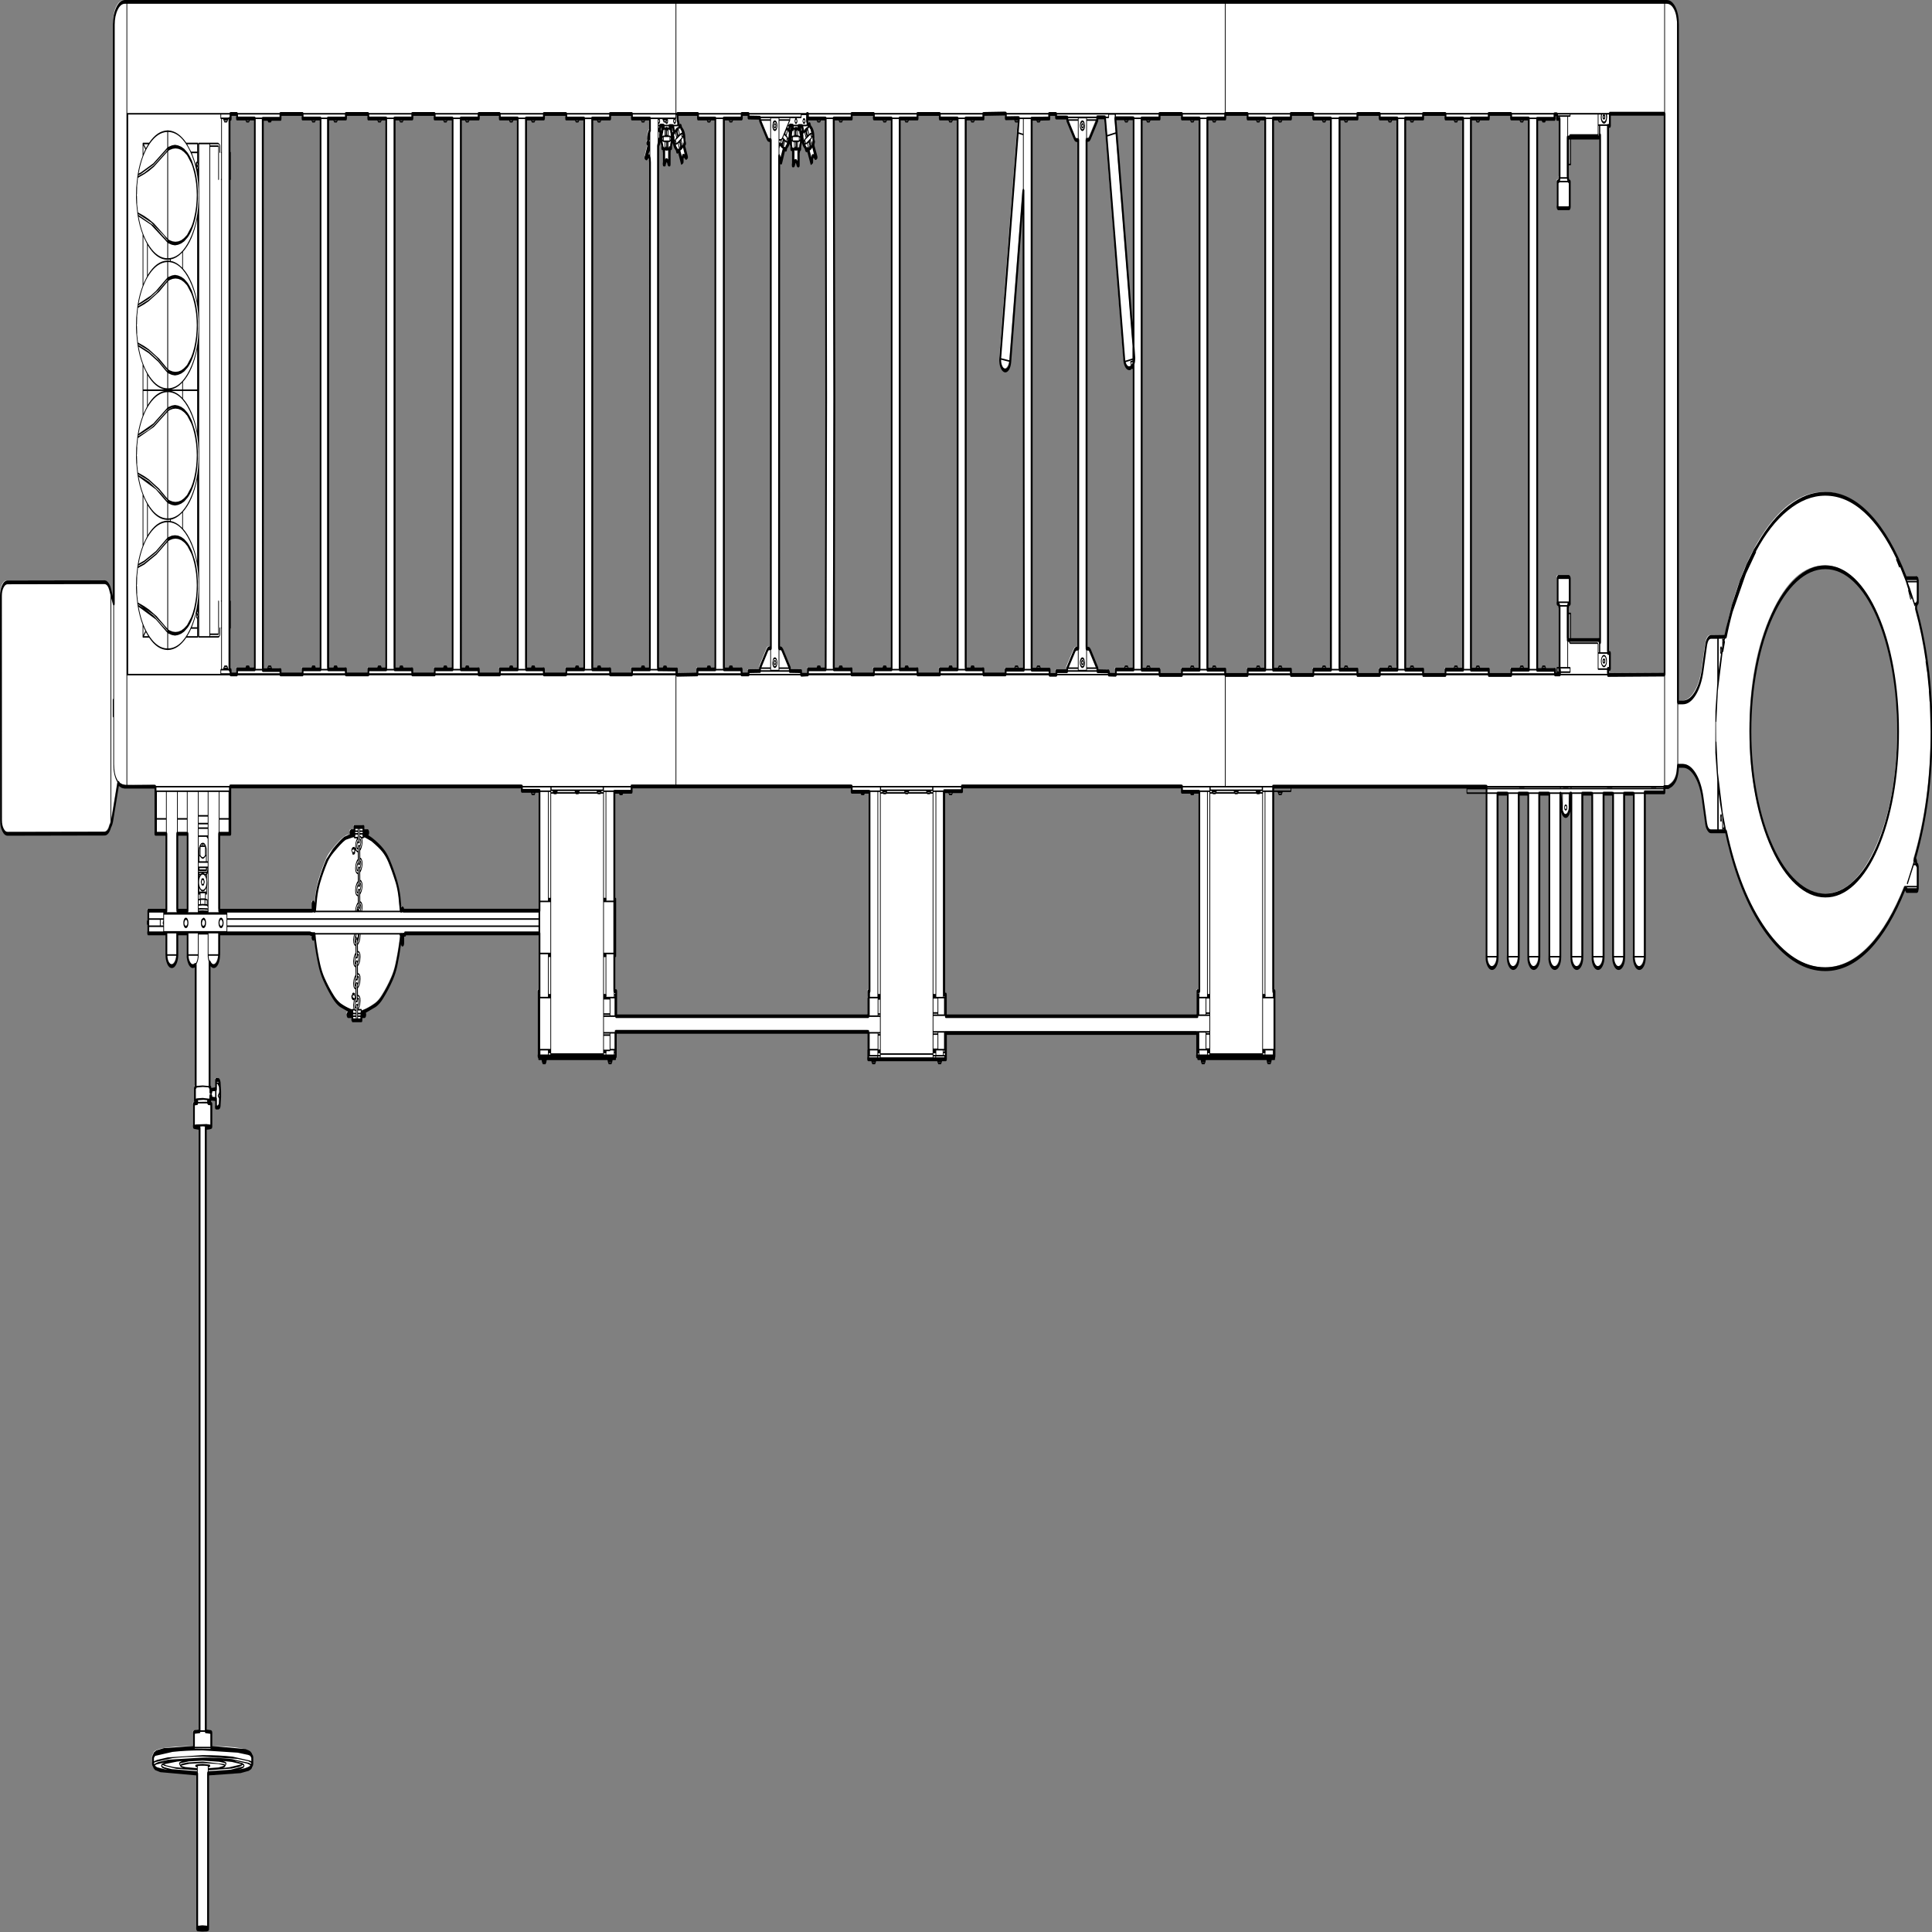 <svg xmlns:xlink="http://www.w3.org/1999/xlink" xmlns="http://www.w3.org/2000/svg" preserveAspectRatio="none" viewBox="0 0 100 100"><rect x="0" y="0" width="100" height="100" fill="#808080" stroke="none"/><defs><g id="sprite0" transform="translate(520.45 254.55)"><use height="509.1" transform="translate(-520.45 -254.55)" width="1040.95" xlink:href="#shape0"/></g><g id="shape0"><path d="M-419.85-14.55v-20.3h-5.5v20.3h5.5m189.75 0V-46.2h-9.5v-1.15h-157.2v12.5h-5.95v20.3h50.3v-1.85l.1-.2.2-.1h.2l.2.2v1.95h.65l.65-3.55q.55-2.15 1.65-4.05 1.85-3 4.1-5.6 1.05-1.25 3.45-2.65 3.9-2.35 6.05-3.15l1.75-.5 2.65-.35.95-.05v-.4h-1.85v-.05l-.1-.05-.1-.1v-.2l.1-.2.1-.1h1.85v-1.1h4.85l.05 1.1h2.2l.2.1.1.1v.35l-.1.05-.1.1h-2.3l-.05.45.95.05.05.05 1.75.4 1.7.55q4 1.6 5.9 2.75 2 1.25 3.35 2.85 2.05 2.25 4.1 5.6 1.1 1.9 1.65 4.05l.65 3.55h.6v-.25l.05-.05v-.1l.05-.1.1-.05.15-.05h.1l.2.1.1.2v.3h73.45m-166.5-209.1h-.6V-78.1h.6v1.15h3.45v-1.35h9.55v-145.45h-9.55v-1.2h-3.45v1.3M-272.45-78.3h9.65v1.35h11.3l.05-1.35h9.6v-145.45h-9.6l-.05-1.2h-11.3v1.2h-9.65V-78.3m-35.75 0h9.55v1.35h12.05l.05-1.35h9.6v-145.45h-9.65v-1.2h-12v1.2h-9.6V-78.3m-35.85 0h9.6v1.35h12.1v-1.35h9.6v-145.45h-9.6l-.05-1.2h-12v1.2h-9.65V-78.3m-25.65-145.35h-9.55l.05 145.55h9.5v1.15h11.9l.05-1.35h9.6v-145.45h-9.65v-1.2h-11.9v1.3m317.55 177.7h-9.6v-1.4H-180.4v1.4h-9.3V6.7h.95v6.6H-52.8V8.6h.1V6.75h.55v-52.7m-48.7-167.95l-.05 130.05h.8l.55.1.45.4 4 4.75v.75l6.05.05.05.95 3.65-.1v-1.35h9.55l.25-71.7-.25-73.75h-9.55v-1.2h-.4l-.05 2 .65 1 .15-.1.5-.25h.05l.05.05.3.65.05.05q.9.45 1.35 1.4.45.9.3 1.9l.05.05.25.55.05.05v.05h-.05l-.6.3 2 3.75-.55.3-.35-.3-.4-.25-.3-.1h-.25l-.15.05-.1.1-.2.35-.05.35v.7l-.3.15-.2.15-2-3.75-.05-.05-.65.4h-.05l-.05-.05-.35-.65v-.05q-1.9-.95-1.6-3.1v-.05l-.35-.7-.05-.05v-.05h.05l.7-.4-.55-1.25h-1.85l.05.85h.8v.85q.6.8.6 1.8t-.6 1.8v.8h-.8v4.3h-.6l-.3-.65-.2-.25-.3-.25-.2-.05h-.1l-.15.05-.3.3-.3.45-.15.4h-.6v-4.25l-.35-.05h-.45v-.8q-.6-.8-.6-1.8t.6-1.8v-.85h.8v-.95l-1.5-.05-.65 1.3.25.15.55.25v.1l-.35.65v.05q.15 1-.3 1.85-.45.9-1.35 1.35l-.05.05-.3.6v.05h-.05l-.7-.35v.05l-1.8 3.75-.35-.15-.75-1.7m-29.8 135.6h9.55v1.35h3.75v-.85l6.15-.05v-.75l4-4.75.45-.4.55-.1h.85l-.05-134.2h-.8l-.55-.1-.4-.35-4.05-4.75v-.7l-6.15-.05v-.95H-121v1.2h-9.65V-78.3m-35.45-138.25l-.05 138.25 10.15.05v1.4l11-.1v-1.35h9.7v-145.45h-9.3v-1.2h-11.05l.05 1.55.95 1.85.65-.3h.05v.05l.35.65v.05l1.4 1.35q.45.9.3 1.9v.1l.3.55v.1l-.65.3 1.7 3.25-.55.25-.75-.5-.3-.1h-.25l-.15.05-.1.1-.15.35-.1.35v.7l-.5.25-1.65-3.2-.05-.05-.7.4-.05-.05v-.05l-.35-.65q-1.95-.95-1.6-3.1v-.05l-.4-.7v-.1l.75-.4-.6-1.7h-1.85v.6h.8v.85q.6.85.6 1.8 0 1-.6 1.8v.8h-.75l-.05.05v4.25h-.6l-.3-.6-.2-.3-.3-.25-.15-.05h-.15l-.1.05-.35.35-.45.8h-.6v-4.25l-.3-.05h-.45v-.8q-.75-1-.5-2.3l.5-1.3v-.85h.75v-.7l-1.7-.05-.7 1.3.8.45h.05l-.05.05-.35.65v.05q.3 1.55-1.05 2.85M-191.95-78.3v1.35h11.7l.05-1.35h9.6l.1-133.95-.05-.1-.1-.9-.15-.35-.1-.1-.15-.05-.1-.05-.2.05-.25.1-.8.5-.5-.25 1.7-3.4-.65-.35v-.1l.35-.65q-.3-1.55 1-2.7l-.05-.05v-3.1h-9.65l-.05-1.2h-11.7v1.2h-9.65V-78.3h9.65M-206-223.75h-9.65v-1.2h-12v1.2h-9.65V-78.3h9.6v1.35h12.05l.05-1.35h9.6v-145.45M90.2-163.6v4.6q-.75 1-1.85 1.2-1.15.15-2.05-.5-.9-.7-1.1-1.8l-10.4-63.95h-4.1v.75l-4 4.75-.4.35-.6.1h-.8v134.35h.85l.55.1.45.4 4 4.75v.7l6.15.05v.85l3.75.05v-1.4h9.55V-159q.55-.85.4-1.95l-.4-2.65v-60.2h-9.8l9.8 60.2M35.3-78.2h9.65v1.35h3.65v-.95h5.8v-.7l3.85-4.5.35-.35q.4-.4.95-.4h.85v-134.3h-1l-.6-.15-4.3-5.1v-.7h-6.05v-.95H44.8v1.2l-9.5.05v145.5m-35.55-.1h9.5l.05 1.35h11.95v-1.25h9.8l-.2-126.6-7.1 45.25q-.2 1.15-1.1 1.8-.95.7-2.05.5-1.1-.2-1.8-1.15-.65-.9-.45-2.05l10.05-63.4-7.05.05v-1.25l-12.05.1v1.2H-.25V-78.3m-14 1.35v-1.35h9.6v-145.45h-9.6v-1.2h-12v1.2h-9.6V-78.3h9.55l.05 1.35h12m-26-146.8h-9.55v-1.2h-11.95v1.2h-9.65l.3 73.75-.3 71.7h9.55l.05 1.35h12v-1.35h9.55v-145.45m165.9 177.8h-9.35v-1.4H-2.25v1.25h-9.6V7.6h.85l.05 5.7h135.6V6.7h1v-52.65M258.4-78.2h9.5v-145.55h-9.5v-1.2h-12l-.05 1.2h-9.65V-78.2h9.65v1.4h12.05v-1.4m-35.4 0h9.5l-.05-145.55h-9.5v-1.2h-12v1.2h-9.65V-78.2h9.6l.05 1.4H223v-1.4m-35.85 0h9.5l-.05-145.55h-9.5v-1.2h-12v1.2h-9.65V-78.2h9.6l.05 1.4h12.05v-1.4m-35.4 0h9.45v-145.55h-9.5v-1.2h-12l-.05 1.2h-9.6V-78.2h9.6l.05 1.4h12.05v-1.4m-35.45 0h9.5v-145.55h-9.5v-1.2h-12.05v1.2H94.6V-78.2h9.65v1.4h12.05v-1.4m260.2 1.3V-225h-29.45v3.2h-1v139.2h1v4.2h-1v1.6l30.45-.1m-34.75-142.45l-.25.05q0 .6-.55.6h-16.6v10.65h.05l.05.05v.05l.05.25.1.25.2.2.25.1.3.05v.05h.05v6.65l-.05.15-.1.1-.15.1h-5.95l-.15-.1-.1-.1-.05-.15v-6.65h.05v-.05h.05l.25-.05.25-.1.2-.2.1-.25.05-.25v-.05l.05-.05h.05v-15.6h-1.35v-1.2h-1.3v1.2h-9.4v145.5h9.6v1.2h2.65v-1.2h-.2v-16.5h-.1v-.05l-.05-.25-.1-.25-.2-.2-.25-.15-.25-.05h-.1v-6.7l.05-.1.1-.15.3-.1h5.65l.3.1.1.15.05.1v6.7h-.05l-.3.05-.25.15-.2.2-.1.25-.05.25v.05h-.1v8.6h16.6q.55 0 .55.6l.25.05v-133.95M293.85-78.2h9.5l-.05-145.55h-9.5v-1.2h-12l-.05 1.2h-9.6V-78.2h9.6l.05 1.4h12.05v-1.4M463.2-18.55q16.6 0 27.95-12.7Q502.4-43.8 502.4-61.9q0-18.1-11.25-30.65-11.35-12.7-27.95-12.7-16.75 0-28.55 12.7-11.85 12.7-11.85 30.65t11.85 30.65q11.8 12.7 28.55 12.7m49.75-7.8l.1.1v5.9l-.2.4q-.15.2-.4.2h-5.4l-.8-.9Q497.95-10.4 487.3-4.9 476.1.9 463.2.9q-17.45 0-32.15-10.15-14.4-9.9-21.45-26.25h-8q-.9 0-1.65-.6-.75-.55-1-1.5L397-44.35q-1.05-3.8-4-6.1-2.9-2.35-6.6-2.35h-2.65v.1q0 2.1-1.2 3.45-.8.9-2.4 1.55-1.15.5-1.5.5h-2.2v1.4H365.9v43.45q0 1.25-.9 2.1-.85.85-2.1.85t-2.1-.85q-.9-.85-.9-2.1v-43.1h-5.15v43.1q0 1.25-.9 2.1-.85.85-2.1.85t-2.1-.85q-.9-.85-.9-2.1v-43.1h-5.1v43.1q0 1.25-.9 2.1-.85.85-2.1.85t-2.1-.85q-.9-.85-.9-2.1l-.15-43.1h-5.3v43.1q0 1.25-.9 2.1-.85.85-2.1.85t-2.1-.85q-.85-.85-.85-2.1v-43.1l-.35-.1q-.15 3.45-.45 4.25-.7 1.75-2.2 1.75-1.55 0-2.2-1.65-.2-.45-.35-2.4l-.15-1.85h-.2v43.1q0 1.25-.9 2.1-.85.85-2.1.85t-2.1-.85q-.9-.85-.9-2.1v-43.1H309v43.1q0 1.25-.9 2.1-.85.85-2.1.85t-2.1-.85q-.9-.85-.9-2.1v-43.1h-5.1v43.1q0 1.25-.85 2.1-.85.85-2.1.85t-2.1-.85q-.9-.85-.9-2.1v-43.1h-5.45v43.1q0 1.25-.9 2.1-.85.85-2.1.85t-2.1-.85q-.9-.85-.9-2.1V-47.3H165.55v54h.65v17.25h-41.75v-6.2h-135.4v6.95h-41.9v-2.4h.05v-4.85h-136.15v6.5h-41.6V6.75h.45v-15.3h-72.4v.35h-1.05v2.3l-.1.2-.2.1h-.2l-.1-.05-.1-.2v-.05l-.05-.05v-2.2l-.35-.05-.3 1.4q-.85 3.3-2.25 6.55-.8 1.95-2.35 3.7-2.3 2.6-5.1 4.75-1.75 1.45-3.8 2.15-3.45 1.25-6.7 1.85l-.95.15v.2h1.75l.2.1.05.1.05.15v.1l-.1.2-.2.1h-1.75v1.1h-4.9v-1.1h-2.2l-.2-.1-.1-.1-.05-.1v-.1l.1-.2.1-.1h2.35v-.55l-.9-.15q-3.05-.6-5.6-1.55-1.95-.65-3.85-2.15-2.8-2.3-5.05-4.75-1.45-1.55-2.4-3.7-1.3-3-2.3-6.55l-.3-1.6h-.35v1l-.05.15-.3.15h-.05l-.1-.05-.1-.1-.1-.2v-.95h-1.05v-.15h-49.25V-3q-.05 1.3-.9 2.2-.85.9-2.05.9-1.35 0-2.25-1.05v33l.45.2v1l-.05.05h.55v-.6l2.2-.1.3.05v-2.5h1.2l.2.05h.1l.25.2.2.4.3 2.35v1.45l-.3 2.35v.1l-.05.1-.15.15-.35.15h-1.4v-2.3h-.05l-.25.05-2.2-.1v-.6l-.55-.05.05 1.1-1.25.2v.5l1.75.3v6l-3 .25v159.35l3 .35v4.05h.05q21.45.15 21.45 1.95v.05q.6.25.6.55v1.65l-.6.55v.05q0 1.8-23.25 1.95v41.05l-2.5.2-3.35-.2-.05-.05v-41q-23.2-.15-23.2-1.95v-.05l-.5-.35-.1-.2v-1.65l.55-.55.05-.05q0-1.8 21.45-1.95v-4.05l3.05-.35V42.8l-3-.25-.05-.05v-5.95l1.75-.3v-.5l-1.2-.2v-3.3l.4-.2V-.3q-.65.4-1.45.4-1.25 0-2.1-.9-.85-.95-.85-2.25v-5.5h-5.5V-3q0 1.25-.85 2.2-.9.9-2.1.9-1.25 0-2.1-.9-.85-.95-.85-2.25v-5.5h-9.8v-6h9.8v-20.3h-5.9l-.05-12.45-9.85.05-6.7-.05-1.35-.15-1.35-.4-.65-.5-3.2 9.45q-.4 1.6-1.2 2.05-.95 1.95-3.15 1.95l-52.2.05q-1.45 0-2.5-1.05t-1.05-2.5l-.05-59.3q0-1.45 1.05-2.5t2.5-1.05l52.15-.05q2.25 0 3.2 1.95l1.95 3.75v-152.85l.2-1.5q.4-1.7 1.6-2.9 1.2-1.2 2.9-1.55l1.5-.15h831.05l1.55.2q1.75.4 2.9 1.55 1.1 1.15 1.5 2.85l.15 1.5v178.9h2.65q3.7 0 6.6-2.35 2.95-2.3 4-6.1l1.9-6.6.1-.25q.3-.9 1-1.45.7-.55 1.6-.55l7.95-.05q6.85-16.9 21.2-27.2 14.7-10.55 32.45-10.55 13.05 0 24.45 6.05 10.7 5.65 19 16.2h5.8l.4.2.2.4v5.9l-.1.1q-.8.15-.8.95v.35l-.05.25q8.4 14.85 8.4 32.35 0 18.7-9.35 34.15l1 .1v.35q0 .8.8.95" fill="#fff" fill-rule="evenodd" class="fill" transform="translate(520.45 254.55)"/></g><g id="sprite1" transform="translate(520.95 255.05)"><use height="510.1" transform="translate(-520.95 -255.05)" width="1041.95" xlink:href="#shape1"/></g><g id="shape1"><path d="M463.2-105.75q8.3 0 15.75 3.45 7.15 3.35 12.6 9.45 5.4 6 8.35 13.9 3 8.1 3 17.05 0 8.95-3 17.05-2.95 7.9-8.35 13.95-5.45 6.1-12.6 9.45-7.45 3.45-15.75 3.4-8.35 0-15.95-3.45-7.35-3.3-13-9.4-5.65-6.05-8.75-13.9-3.2-8.15-3.2-17.1 0-8.9 3.2-17.05 3.1-7.85 8.75-13.95 5.65-6.05 13-9.4 7.65-3.45 15.95-3.45m27.6 74.2q5.25-5.9 8.15-13.65 2.95-7.95 2.95-16.7t-2.95-16.7q-2.9-7.7-8.15-13.6-5.35-5.95-12.3-9.2-7.2-3.35-15.3-3.35-8.1 0-15.5 3.35-7.2 3.3-12.7 9.2-5.55 5.9-8.55 13.6-3.15 7.95-3.15 16.7t3.15 16.7q3 7.75 8.55 13.65 5.5 5.9 12.7 9.15 7.4 3.35 15.5 3.35t15.3-3.35q7-3.2 12.3-9.15M343.85-80.75q-.3 0-.3.3 0 .25.3.25l.25-.25-.25-.3m.65-.1v.75l-.05.05h-.05l-.45.3h-.2l-.5-.3-.05-.05v-.05l-.05-.05v-.55h.05v-.1l.05-.05.5-.3h.2l.45.3h.05l.05.05" fill-rule="evenodd" class="line" transform="translate(520.95 255.05)"/><path d="M345.45-80.45q0 .65-.45 1.1-.5.5-1.15.5-.65 0-1.15-.5-.5-.45-.5-1.1 0-.65.5-1.15.5-.5 1.15-.5.65 0 1.15.5.45.45.45 1.15m-1.6 1.2q.5 0 .85-.35t.35-.85l-.35-.9q-.35-.35-.85-.35t-.9.35q-.35.4-.35.9t.35.85q.4.35.9.35M-401.1-11.75q-.25-.4-.65-.4h-.05q-.45 0-.7.45l-.1.35.15.45q.2.35.7.35.45 0 .7-.4l.1-.4-.15-.4m-.65-.95q.55 0 .95.4.4.4.4.95 0 .6-.4 1t-.95.4q-.6 0-1-.4t-.4-1q0-.55.4-.95.4-.4 1-.4M-411.6-10.6l.35.05.45-.1v-.05q.35-.2.35-.65v-.05q0-.45-.45-.65l-.35-.1-.45.15-.35.65v.1q0 .45.45.65m.35-2.1q.55 0 1 .4.4.4.4.95 0 .6-.4 1-.45.4-1 .4t-1-.4q-.4-.4-.4-1 0-.55.4-.95l1-.4M-420.75-12.7q.6 0 1 .4t.4.95q0 .6-.4 1t-1 .4q-.55 0-.95-.4-.4-.4-.4-1 0-.55.4-.95.4-.4.95-.4m-.5.75l-.3.6.05.15q0 .45.5.6l.25.05.55-.15q.3-.3.3-.65l-.05-.1q0-.5-.5-.65l-.3-.05-.5.2M-87.85-223.1l.2.35h.35l.2-.35-.2-.3h-.35l-.2.3m-.4-.05l.35-.55.1-.1.35-.05.35.05v.05h.05l.05.05q.3.2.3.55v.05h.05l-.05.05v.05q0 .25-.3.55l-.05.05h-.05q-.15.1-.35.1l-.35-.1h-.05l-.05-.05-.35-.55v-.15M323.25-41q-.8 0-.8-.8t.8-.8q.8 0 .8.8t-.8.8m0-1.2q-.4 0-.4.4t.4.4q.4 0 .4-.4t-.4-.4M-411.8-21.6h.3l.3-.15.1-.35q0-.55-.55-.55-.5 0-.5.55v.2l.1.15.25.15m-.3-1.5h.9l.1.05.05.05.45.75v.2l-.45.75-.05.05-.1.05h-.9l-.1-.1h-.05l-.4-.75-.05-.05v-.05l.05-.05v-.05l.4-.75h.05l.1-.1M-442.8-94.25l4.7 1.8 6.5 3.55.85.5v-.2l-.6-.35h-.05l-1.25-.8-5.45-2.9-4.7-1.6-.55-.15.55.15m-3.4-.55q1.75 4.9 6 7.9 4.25 3.05 9.45 3.1v-4.15l-.9-.5-.15-.1-5.1-2.9-9.3-3.35m28.3 5.8q-.95 1.05-2.1 1.95h5.35V-89h-3.25m2.75-4.1q-.85 1.8-2.35 3.7h2.85v-2.25q-.5-.1-.5-.55v-.4l.1-.15-.1-.15v-.2m.4.7v.2l.15.2h.15v-.6l-.2.2h-.1m.1-1.5v-.25l-.1.25h.1m.2 1v-.6h-.15l-.15.15v.25h.1l.2.2m.4-.25v.75h.1v-.75h-.1m-8.25-26.7v4.4q5.35 3 7.65 8.65v-21.7q-2.3 5.7-7.65 8.65m-19.35-2.05l-2-2v12.5l2-2v-8.5m-4.7 16.2l-.1.2h.05l3.15-.85 6.55-2.6 5.3-3 .05-.05.6-.35v-.2l-6 3.4-6.35 2.55-3.25.9m15.6-11.45q-5.2.1-9.45 3.1-4.25 3-6 7.9l3-.85 6.3-2.5 5.25-3 .9-.5v-4.15m.45 28.3l.85.3 1.6.3 1.5.1 1.55-.1 1.55-.3 1.5-.55 1.35-.7.1-.05.3-.2 2.1-1.95q.95-1.1 1.65-2.5.65-1.4 1.05-2.95.35-1.75.35-3 0-1.3-.35-3.05-.4-1.6-1.05-2.9-.65-1.4-1.65-2.55l-2.1-1.95-.4-.2q-.6-.45-1.35-.75l-1.5-.55-1.55-.3-1.55-.1-1.5.1-1.6.3-.85.3v23.25m0 5.05q6.85-.1 11.65-4.95 4.8-4.9 4.8-11.7v-.05q0-6.8-4.8-11.7-4.8-4.85-11.65-4.95v4l.35-.1 1.7-.35 1.65-.1 1.65.1 1.7.35 1.6.55 1.8 1q1.35.95 2.35 2.1l1.8 2.75q.75 1.55 1.1 3.1l.35 2.3v1.95l-.35 2.3q-.3 1.45-1.1 3.15-.85 1.6-1.8 2.7-1.15 1.35-2.35 2.1l-1.8 1-1.6.55-1.7.35-1.65.15-1.65-.15-1.7-.35-.35-.1v4m-10.95-37.75v7.8q4.6-3.7 10.55-3.8l.15-.05h.05l.15.05 1.05.05v-.3l-1.05.05-.15.05h-.05l-.15-.05q-5.95-.05-10.55-3.8m18.55 1.9q-2.95 1.5-6.2 1.85v.35q3.2.3 6.2 1.8v-4m-23.85 14.6l-.5 2.3h.05l-.1 2.05-.05.05v.1h-.05v.15h.05v.1l.05.05h-.05l.05.05v.25l.1 1.35v.4h-.05v.05l.5 2.25.25.05 3.15.9 2.5.85 4.1 1.75 5.8 3.3v-22.8l-.4.2-5.4 3.05-6.6 2.65-3.4.9m.35-24.1q1.75 4.9 6 7.9 4.25 3.05 9.45 3.1v-4.15l-.9-.5-5.25-3-9.3-3.35m-.2-.65h-.05l.1.2.25.05 5.45 1.7 6.55 3.1 3.35 2v-.2l-.6-.35h-.05l-3.95-2.35-5.4-2.45-5.65-1.7m15.65-21.7q-5.2.1-9.45 3.1-4.25 3-6 7.9l7.9-2.7 6.65-3.65.9-.5v-4.15m.45 28.3l.85.3 1.6.3 1.5.1 1.55-.1 1.55-.3 1.5-.55 1.35-.7.1-.05.3-.2 2.1-1.95q.95-1.1 1.65-2.5.65-1.4 1.05-2.95.35-1.75.35-3 0-1.3-.35-3.05-.4-1.6-1.05-2.9-.65-1.4-1.65-2.55l-2.1-1.95-.3-.2h-.1q-.6-.45-1.35-.75l-1.5-.55-1.55-.3-1.55-.1-1.5.1-1.6.3-.85.3v23.25m-.05-23.65l.8-.25 1.65-.35 1.4-.1h-.1l-1.6.1-1.65.35-.5.15v.1m-16 6.8l-.1.2h.05l5.65-1.7 2.65-1.1 6.7-3.65.05-.05.6-.35v-.2l-7.35 4.05-2.55 1.05-5.45 1.7-.25.05m-.7 7.5v.05l.5 2.25 3.4.95 2.5.85 5.5 2.45 4.4 2.6v-22.8l-.4.2-6.8 3.7-8.35 2.85-.25.05-.5 2.3h.05v.45l-.1 1.35v.25l-.05.05v.1h-.05v.15h.05v.1l.05.05h-.05l.05.05v.25l.1 1.3v.45h-.05m16.75 10.4v4q6.85-.1 11.65-4.95 4.8-4.9 4.8-11.7v-.05q0-6.8-4.8-11.7-4.8-4.85-11.65-4.95v4l.35-.1 1.7-.35 1.65-.15 1.65.15 1.7.35 1.6.55 1.8 1q1.35.95 2.35 2.1l1.8 2.75q.75 1.55 1.1 3.1l.35 2.3v1.95l-.35 2.3q-.3 1.45-1.1 3.15-.85 1.6-1.8 2.7-1.15 1.35-2.35 2.1l-1.8 1-1.6.55-1.7.35-1.65.15-1.65-.15-1.7-.35-.35-.1m-10.95-29.65v3.7q3.85-3.15 8.95-3.7h-8.95m-.4-4.45l-2-2v6.05h2v-4.05m.4.35v3.7h8.95q-5.1-.55-8.95-3.7m-.4 4.1h-2v6.05l2-2v-4.05m-4.55-11.7q1.75 4.9 6 7.9 4.25 3.05 9.45 3.1v-4.15l-.9-.5-3.95-2.35-5.2-2.3-5.4-1.7m-.2-.65h-.05l.1.2.25.05 5.45 1.7 5.2 2.35 4.7 2.75v-.2l-.6-.35h-.05l-5.3-3.05-4.05-1.75-5.65-1.7m15.65-21.7q-5.2.1-9.45 3.1-4.25 3-6 7.9l6.6-2.15 2.7-1.2 5.25-3 .9-.5v-4.15m-16.3 18.95v.05l.5 2.25 3.4.95 2.5.85 5.5 2.45 4.4 2.6v-22.8l-.4.2-4 2.35-5.5 2.45-2.5.85-3.4.95-.5 2.3h.05l-.1 2.05-.05.05v.1h-.05v.15h.05v.1l.05.05h-.05l.05.05v.25l.1 1.3v.45h-.05m.7-7.5l-.1.2h.05l5.65-1.7 4.05-1.75 5.3-3h.05v-.05l.6-.35v-.2l-4.7 2.75-5.2 2.35-5.7 1.75m4.7-16.2l-2-2v12.5l2-2v-8.5m.4.35v7.8q4.6-3.7 10.55-3.8l.15-.05h.05l.15.05 1.05.05v-.3l-1.05.05-.15.05h-.05l-.15-.05q-5.95-.05-10.55-3.8m-4.95-7.6q1.75 4.9 6 7.9 4.25 3.05 9.45 3.1V-191l-.9-.5-.15-.1-7.8-4.1-6.6-2.15m31.55 45.65v-10.65q-2.3 5.7-7.65 8.65v2h7.65m-8.05 0v-1.8q-2.65 1.4-5.95 1.8h5.95m0 .4h-5.95q3.3.4 5.95 1.8v-1.8m.4 0v2q5.3 2.9 7.65 8.65v-10.65h-7.65m7.65-23.7v-21.7q-2.35 5.75-7.65 8.65v4.4q5.3 2.9 7.65 8.65m-8.05-8.85v-4q-3 1.5-6.2 1.8v.4q3.2.3 6.2 1.8m8.85 15.15q0-6.8-4.8-11.7-4.8-4.85-11.65-4.95v4l.35-.1 1.7-.35 1.65-.15 1.65.15 1.7.35 1.6.55 1.8 1q1.35.95 2.35 2.1l1.8 2.75q.75 1.55 1.1 3.1l.35 2.3v1.95l-.35 2.3q-.3 1.45-1.1 3.15-.85 1.6-1.8 2.7-1.15 1.35-2.35 2.1l-1.8 1-1.6.55-1.7.35-1.65.15-1.65-.15-1.7-.35-.35-.1v4q6.85-.1 11.65-4.95 4.8-4.9 4.8-11.7v-.05m-16.45 11.65l.85.3 1.6.3 1.5.1 1.55-.1 1.55-.3 1.5-.55 1.35-.7.1-.05.3-.2 2.1-1.95q.95-1.1 1.65-2.5.65-1.4 1.05-2.95.35-1.75.35-3 0-1.3-.35-3.05-.4-1.6-1.05-2.9-.65-1.4-1.65-2.55l-2.1-1.95-.3-.2-.1-.05-1.35-.7-1.5-.55-1.55-.3-1.55-.1-1.5.1-1.6.3-.85.3v23.25m22.25 70.5v-129.9h-5.5v129.9h5.5m-6.6-129.9H-420l2.1 1.95h3.25v-1.95m.7 6.1v-.75h-.1v.75h.1m-.5-.2l-.2.2h-.1v.2l.15.2h.15v-.6m0-.3v-.6h-.15l-.15.15v.25h.1l.2.2m-.2-1v-2.25h-2.85q1.4 1.75 2.1 3.2v-.4q0-.55.6-.55h.15m-31.75 13.85h-.05l.1.2 8.25 2.8 6.5 3.55.85.5v-.2l-.6-.35h-.05l-1.25-.85-6.85-3.45-6.9-2.2m4.1-17.4l1.25-1.05h-2.3l1.05 1.05m-1.35-.75v2.2l1.05-1.15-1.05-1.05m13.35 24.75l.85.3 1.6.3 1.5.1 1.55-.1 1.55-.3 1.5-.55 1.35-.7.1-.05.3-.2 2.1-1.95q1-1.1 1.65-2.55.65-1.3 1.05-2.9.35-1.75.35-3 0-1.3-.35-3.05-.4-1.6-1.05-2.9-.65-1.4-1.65-2.55l-2.1-1.95-.3-.2-.1-.05-1.35-.7-1.5-.55-1.55-.3-1.55-.1-1.5.1-1.6.3-.85.3v23.25m-.45-28.3q-5.2.1-9.45 3.1-4.25 3-6 7.9l1.15-.3 6.75-2.4 6.5-3.55.15-.1.9-.5v-4.15m-15.6 11.45l-.1.2h.05l3.15-.85 5.15-1.95 6.7-3.65h.05v-.05l.6-.35v-.2l-.85.5-6.5 3.55-6.85 2.45-1.4.35m32.5 5.2q0-6.8-4.8-11.7-4.8-4.85-11.65-4.95v4l.35-.1 1.7-.35 1.65-.15 1.65.15 1.7.35 1.6.55 1.8 1q1.35.95 2.35 2.1l1.8 2.75q.75 1.55 1.1 3.1l.35 2.3v1.95l-.35 2.3q-.3 1.45-1.1 3.15-.85 1.6-1.8 2.7-1.15 1.35-2.35 2.1l-1.8 1-1.6.55-1.7.35-1.65.15-1.65-.15-1.7-.35-.35-.1v4q6.85-.1 11.65-4.95 4.8-4.9 4.8-11.7v-.05m-33.65 101.2l.05-.35.55-2.55.2-.7q.9-2.7 2.65-4.9v-13.6q-1.75-2.2-2.65-4.9l-.2-.7-.55-2.55-.05-.35v-.1l-.1-1.1.1-2.5v-.05l.05-.35.55-2.55.2-.7q.9-2.7 2.65-4.9v-13.6q-1.75-2.2-2.65-4.9l-.2-.7-.55-2.55-.05-.35v-.1l-.1-1.1.1-2.5v-.05l.05-.35.55-2.55.2-.7q.9-2.7 2.65-4.9v-13.6q-1.75-2.2-2.65-4.9l-.2-.7-.55-2.55-.05-.35v-.1l-.1-1.1.1-2.5v-.05l.05-.35.55-2.55.2-.7q.9-2.7 2.65-4.9v-3.25l.05-.15.15-.05h3.3q4.35-3.15 9.85-3.25l.15-.05h.05l.15.05q5.4.1 9.85 3.25h6.25l.2.2v5.15h.05v-5.15l.2-.2h10.45l.8.35q.35.3.35.8v1.4l-.2.2-.2-.2v-1.4q0-.75-.75-.75h-4.3v.3h4.3q.45 0 .45.45v8.55l-.2.2-.2-.2v-8.55l-.05-.05h-4.3v128.5h4.3l.05-.05v-8.5l.2-.2.2.2v8.5q0 .45-.45.45h-4.3v.3h4.3q.75 0 .75-.75v-1.4l.2-.2.2.2v1.4q0 .5-.35.8-.3.35-.8.35h-10.45l-.2-.2V-92h-.05v5.15l-.2.2h-6.25q-4.45 3.2-9.85 3.25l-.15.05h-.05l-.15-.05q-5.5-.05-9.85-3.25h-3.3l-.15-.05-.05-.15v-3.2q-1.75-2.3-2.65-4.95l-.2-.65v-.05l-.55-2.5v-.05l-.05-.35v-.1l-.1-1.1.1-2.55m.45-98.9v.05l.5 2.25 3.4.95 2.5.85 2.7 1.1 7.2 3.95v-22.85l-7.2 3.95-2.7 1.1-2.5.85-3.4.95-.5 2.3h.05l-.1 2.05-.05.05v.1h-.05v.15h.05v.1l.05.05v.3l.1 1.75h-.05m3.4 111.7v2.2l1.05-1.05-1.05-1.15m.3 2.5h2.3l-1.25-1.05-1.05 1.05m0-7.35l-3.05-1.05h-.05l.1.2.25.05 2.75.8M406.95-39.55l-.1.5.05.45.05.15.05-.05.05-.25v-.55l-.05-.15v-.05l-.05-.1v.05m.5.85l-.05.15v.05l-.05.1v.05l-.1.2h-.05v.05l-.05.05h-.1L407-38h-.05q-.15 0-.25-.15l-.15-.25-.1-.65q0-.65.25-.9l.25-.1h.15l.1.1h.05v.05l.05.05v.05l.05.1.1.3v.7M62.65-78.65q-.55 0-1-.4-.4-.45-.4-1t.4-1q.45-.4 1-.4t1 .4l.4 1q0 .55-.4 1-.45.4-1 .4m0-2.35l-.65.25-.3.7q0 .4.3.65.3.3.65.3.4 0 .65-.3l.3-.65-.3-.7-.65-.25" fill-rule="evenodd" class="line" transform="translate(520.95 255.05)"/><path d="M62.8-80.35h-.3l-.15.3.15.25h.3l.15-.25-.15-.3m-.9.3l.3-.6h.05l.05-.05h.05l.05-.05h.55v.05H63l.1.05.3.5v.2l-.3.45v.05l-.1.05h-.7l-.1-.1-.25-.45V-80l-.05-.05M62.8-222.1h-.3l-.15.25.15.3h.3l.15-.3-.15-.25m-.9.25l.05-.05v-.05l.25-.45.1-.1h.7l.1.05v.05l.3.45v.2l-.3.5-.1.05h-.05v.05h-.55l-.05-.05h-.05l-.05-.05h-.05l-.3-.6" fill-rule="evenodd" class="line" transform="translate(520.95 255.05)"/><path d="M62.65-220.45q-.55 0-1-.4-.4-.45-.4-1t.4-1q.45-.4 1-.4t1 .4l.4 1q0 .55-.4 1-.45.4-1 .4m0-2.35l-.65.3q-.3.3-.3.65 0 .4.3.65.3.3.65.3.4 0 .65-.3l.3-.65-.3-.65q-.25-.3-.65-.3M-103.2-220.45q-.55 0-.95-.4-.4-.45-.4-1l.4-1q.4-.4.95-.4.6 0 1 .4.4.45.4 1t-.4 1q-.4.4-1 .4m0-2.35l-.65.3-.25.65.25.65q.3.3.65.3.4 0 .7-.3.25-.25.25-.65l-.25-.65q-.3-.3-.7-.3" fill-rule="evenodd" class="line" transform="translate(520.95 255.05)"/><path d="M-103.9-221.95l.3-.45v-.05l.05-.05h.75l.05.05v.05l.3.45v.2l-.3.5-.05.05h-.1v.05h-.55l-.05-.05h-.05l-.05-.05-.3-.5v-.2m.9-.15h-.35l-.15.25.15.3h.35l.15-.3-.15-.25M-103-80.35h-.35l-.15.3.15.25h.35l.15-.25-.15-.3m-.9.2l.3-.5.05-.05h.05l.05-.05h.55v.05h.1l.05.05.3.5v.2l-.3.45v.05l-.05.05h-.75l-.05-.05v-.05l-.3-.45v-.2" fill-rule="evenodd" class="line" transform="translate(520.95 255.05)"/><path d="M-103.2-78.65q-.55 0-.95-.4-.4-.45-.4-1l.4-1q.4-.4.95-.4.6 0 1 .4.4.45.4 1t-.4 1q-.4.4-1 .4m0-2.35q-.9 0-.9.95l.25.65q.3.3.65.3.4 0 .7-.3.25-.25.25-.65 0-.95-.95-.95" fill-rule="evenodd" class="line" transform="translate(520.95 255.05)"/><path d="M-224.2 7.45V-2.3h-.9v9.75h.9m32.75 18.15l.1-.1h-1.35l.15.1h1.1m-3.9-16.7v3.65h3.1V8.9h-3.1m5.9 14.55v-.35h-.15v.35h.15m-.15-1.1v.35h.1v-.35h-.1m0-4.45h-2.25v4.05h2.25V17.9m-4.45 5.15v.4h4.05v-1.1h-1.85l-.2.2h-1.9v.35l-.1.15m1.8-.9V18.5h-3.1v3.65h3.1m-3.1 1.3h.9v-.35h-.9v.35m0-5.55v.2h3.1v-.2h-3.1m3.1-4.8v-.15h-3.1v.15h3.1m.4 0h2.25V8.6h-2.3l.05.1v4.4m2.25-5.25v.35h.1v-.35h-.1m0-.65v.25h.35V7.2h-.35m140.25 18.4l.15-.1h-1.35l.15.1h1.05m2-3.5h.85v-3.65h-.85v3.65m-.2 2.1h1.05v-.25h-1.05v.25m.1-1.1v.45h.95v-.45h-.95m-4.45-.75v1.2h4.05v-1.2h-4.05m-.15-.4h4.3V17.9h-4.3v4.05m5.55-4.05h-.85v.15h.85v-.15m-.85-4.95v.15h.85v-.15h-.85M-189.3 17.1l.35-.15H-52.8q.2 0 .35.15l.15.35v.05h5.8v-4h-5.85l-.1.2-.35.1h-135.95l-.35-.1-.1-.2h-6.15v4h5.9v-.05l.15-.35m136.95 7.1h4.4v-.25h-4.4v.25m.3-11.1h4.3V8.75l.05-.15h-4.35v4.5m4.7-4.15v3.6h.85v-3.6h-.85M-13.8 25.6l.15-.1h-1.4l.15.1h1.1m-1.65-3.75v-3.6h-2.25v3.6h2.25m3.6.5h-.3v.35h.35v-.4l-.05.05m.4 1.2v-.45h-.7v.45h.7m-1.1 0v-1.2h-3.6v1.2h3.6m-3.7.65h4.45v-.25h-4.45v.25m-1.45-.65h1.15v-.45h-1.15v.45m0 .65h1.05v-.25h-1.05v.25m-28.4 0h28v-.7h-28v.7m28.4-11.35h2.25v-.2h-2.25v.2m5.75 4.8h-3.1v4.3h3.1v-4.3m-3.5.2v-.2h-2.25v.2h2.25m-2.25-9.2v3.6h2.25v-3.6h-2.25m2.65 4.2h3.1V8.6h-3.1v4.25m2.9-4.85v.2h.35v-.1h-.05l-.3-.1M-437.4 211.25l.15.05.95.35 4.3.55 1.45.15-2.65-.45-.75-.35-.15-.3.2-.35.4-.2 1.3-.3 3.75-.45-8.4 1-.55.25v.05m4.25-.2l-.55.2.25.1 1.05.3 4.05.5 13.6.55v-.25l-11.2-.4-6.55-.8-.65-.25v.05m24.05 1.9l.2-.1v-1.5l-.7-.05-1-.05h-2.2l-1 .05-.55.05v1.55l.2.4v40.2h.3l1.8-.1h.4l2.4.1v-40.2l.15-.35m-16.3-2.8l-7.05.7.05.05 1.2.25 4 .45 5 .25-1.1-.2-.4-.2-.65-.65v-.1l-.05-.05v-.05l.05-.05.1-.15.25-.1.75-.2.75-.1-2.9.15m17.95-3.45v-.05l-8.5.05v.05l-.05.05h8.65l-.1-.1m-2.6-4.05q-.35 0-.45-.35h-2.4q-.1.35-.45.35l-2.5.15-.05.05v3.4h8.4v-3.4l-.3-.05-2.25-.15m1.55 10.05l11.95-.4 6.55-.85.4-.2-.55-.25-.6.25-1.25.3-4.05.45-12.45.45v.25m0-.8l5.35-.2 3.05-.45h.1l-.65-.15-2.55-.3-8.45-.25-7.3.2-4.15.45-.15.05.35.1 1.85.25 6.3.3v-.25l-.65-.1-.15-.05-.1-.2v-.05l.1-.2.15-.05.25-.05.8-.1 2.7-.1 3.7.2.2.1.1.2v.05l-.1.2-.05.05-.2.05-.5.05v.25m8.85-.9l.3-.3-.05-.05-.7-.15-2.65-.3-8.9-.3-7.55.2-4.45.5-.25.1.3.3.15-.1.75-.2 2.6-.3 8.45-.25 11.55.65.45.2m8.8-.1l.05-.05-.35-.05-4.75-.55-4.85-.25 1.2.2.5.2.15.15v.2l-.05.05v.05l-.6.6h-.05l-.15.15-.55.15-.55.1 3.5-.2 6.5-.75m-1.95-3.1l-18.85-.6q-9.1 0-16.3.4l-9.35 1.05-.1.05-.3.3-.2.1-.05.05v1l.15-.1 1.55-.35 5.75-.65 18.85-.6q9 0 16.1.4l9.5 1.05.65.2v-.95l-.3-.15-.25-.35-1.15-.25-5.7-.6m7.4 2.85v-.15l-.2-.05-1.5-.4-5.7-.6-18.85-.6q-9.1 0-16.3.4l-9.35 1.05-.65.25v.1l.25.2h.05l.4-.2 1.55-.35 5.6-.65 18.45-.55q8.9 0 15.75.4l9.3 1 .95.35.25-.2m-5.4 1.4l-1.75.25 3.55-.35 2.6-.5.4-.2.05-.1-.2-.1-1.5-.35-5.55-.65-1.6-.1 4.55.6.9.35.2.35-.2.3-.3.2-1.15.3m-11.95-177.4V34l-.3.3v.05l.3.3m-1.4-1.65l-.1.05v1.7q.25.1.25.4v1.75h.5l.1-.1.1-.05.35-.35.15-1.25v-.05l-.05-.05-.6-.5v-.05l-.1-.15.1-.2.5-.55.15-.15.05-.2v-.15l-.1-.9v-.1l-.05-.1-.65-.7v-.1h-.45v1.45l-.15.35m.15-2.35v.15h.9v-.05h-.05l-.05-.1h-.8m-6.5 171.25V42.8l.15-.35h-.2l-1.1-.05-1.35.05.15.35v159.1h2.35m3.75-167.85q.25.15.25.45v.1l1.55.1v-1.6l-1.55.05v.15l-.15.35-.1.05v.35m-.6-.05h.2v-.2h-.2v.2m-.15 7.95v-5.1l-1.25-.1-.5-.4h-4.9q-.1.4-.45.4l-1.05.1h-.25V42l.15-.05h.25l.2-.05h.15l5.7-.1.35.05h.5l.25.05h.45l.3.05h.1m-1.75-6.05v-.15l.1-.25h-.25l-1.8-.1-3 .1.05.25v.2l4.9-.05m.85-3.75l-.3-.05-2.95-.1-3.3.15v.1l-.4.3v2.55l.75-.1 2.95-.1 3.6.2v-.6l.15-.4.15-.05v-.3l-.25-.2v-1l-.4-.3v-.1m77.9-18.65v.4h1.4v-.4h-1.4m-.15-.55l.1.15h1.45v-.3h-1.4l-.15.15m2.7.95h1.35v-.4h-1.35v.4m1.4-.8l.1-.15-.1-.15h-1.4v.3h1.4m.25-1.2v-.1h-1.65v.6h1.35l.3-.5m-3.55-.1h-.7q.1.1.05.25v.35h1.4V12h-.15l-.5-.15-.1-.05m1.5-1.25l-.05-.05v-.05h-.05l-.05-.05h-.05l-.05.05h-.05v.05l-.05.05v3.35h.35V10.55m-1.6-.9l-.15.6v.25l.1.5.2.3.2.2.4.1h.1v-.3h-.15l-.2-.1-.05-.05h-.05l-.1-.15-.05-.05-.1-.45v-.2l.3-.85.3-.35v-.05h.05l-.05-.1v-.3l-.15.1-.6.9m2-.85v.15l-.05.15v.1l-.05.1v.05l-.1.1-.05.1h-.05l-.1.1h-.4l-.1-.05-.05-.05-.1-.05v-.05l-.35.65-.05.25v.15l.05.25.1.1.1.05h.05v-.4l.05-.05v-.1l.05-.05.05-.1.05-.05.3-.15h.15l.1.05h.1l.05.1.05.05.1.05.05-.05.25-.45.1-.45v-.1l-.05-.25-.1-.1-.15-.05m.85 1.25l.15-.8V9.2l-.1-.5-.15-.3-.25-.2-.35-.1h-.35v.05l.05.25h.15l.4.1v.05l.2.15v.05l.1.45v.1l-.15.6-.25.5-.4.45.1.15v.2l.6-.65.25-.5m-2.45-1.8l-.25-.2-.05-.1-.1-.1-.3-.1h-.15l-.2.05-.2.2v.2l.15.15.15.1h.35q.25 0 .25.15v.05l.05-.05.2-.15.1-.2m1-3.3l.05-.1V4.8l-.05-.05V4.7h-.2l-.05.05v.05l-.05.05v.25l-.05.25.1 3.55.05.2v.05l.1.1h.2V9.2l.05-.05V9.1l-.05-.1v-.1l-.05-.3-.1-2.95.05-.25v-.45m.6-1.9v.1l-.05.2v.1l-.05.1v.05l-.1.1-.05.1h-.05l-.1.1h-.4l-.1-.05-.05-.05-.1-.05V3.7l-.35.65-.05.25v.15l.05.25.1.1v-.35h.05v-.1l.05-.1.15-.15.2-.1h.35l.1.05.05.05.05.1h.05l.05.1.15-.15.25-.45.1-.45v-.1l-.05-.25-.1-.1-.15-.05m-1.85 2.5l.2.2.3.1v-.3l-.15-.1-.05-.05h-.05l-.1-.15-.05-.05-.1-.45v-.2l.3-.85.3-.35V3.3h.05l-.05-.1v-.3l-.15.1-.6.9-.15.6v.25l.1.5.2.3m2.7-1.25l.15-.8v-.05l-.1-.5-.15-.3-.25-.2-.35-.1h-.35v.05l.05.25h.15l.4.1v.05l.2.15V3l.1.45v.1l-.15.6-.25.5-.3.35-.2.15v.25l-.05.15.2-.1.3-.25.35-.4.25-.5m97.4 17.65h5.5V8.6h-5.5v13.35m.1.4v1.1h4.1v-1.1h-4.1m4.5.75v.35h.9v-.35h-.9M-230 7.2l-.05.05v.2h.05V7.2m.4-10.25V8.2h4.1V-3.05h-4.1m4.1-14.15v-28.7h-4.1v28.7h4.1m-7.45-28.25l.15-.15h-1.35l.15.15h1.05M-272.85-78h-3.7l-.05.05q-.15.15-.35.15h-9.15v.55h22.75v-.55h-9.1q-.2 0-.35-.15l-.05-.05m35.15 0h-3.7l-.1.05q-.05.15-.35.15h-9.1v.55h22.75v-.55h-9.1l-.35-.15-.05-.05M-328.55-.8l.05-.1v-.05l-.05-.05v-.05h-.2l-.05.05v.05l-.05.05v.2l-.05.3.1 3.55.05.2v.05h.05v.05l.05.05h.2v-.05l.05-.05v-.05l-.05-.1v-.1l-.05-.3-.1-2.95.05-.25V-.8m.6-2v.15l-.05.15v.15l-.05.05v.05l-.05.1h-.05l-.05.1-.05.05-.1.05h-.05l-.1.05h-.1l-.1-.05h-.05l-.1-.05-.05-.05-.1-.05-.15.2-.2.4-.05.25v.15l.05.25.1.1V-1h.05v-.1l.05-.1.25-.25h.45l.1.05.05.05.05.1h.05v.05l.2-.2.25-.4.1-.5v-.05l-.05-.3-.1-.1-.15-.05M-330-.6l.2.3.2.2.3.1v-.3l-.15-.1-.05-.05h-.05l-.1-.15-.05-.05-.1-.45v-.2l.3-.8.3-.4.05-.05-.05-.1v-.3l-.15.1-.6.9-.15.65v.2l.1.5m2.9-.95l.15-.8-.1-.55-.15-.3-.25-.2-.35-.1h-.35v.05l.05.25h.15l.4.1.05.05.15.2.1.5v.05l-.15.65-.25.5-.5.5v.35l.15-.1.3-.25.35-.4.25-.5m8.45 11.45q2.1-.8 3.7-2.1 2.8-2.2 5-4.7 1.5-1.65 2.3-3.55 1.4-3.1 2.25-6.5l.2-1h-.15l-.2-.2v-.1h-21V-8l-.2.95-.3.6-.35.45-.35.3-.25.15.05 1.65h.2l.5.15.3.3.3.45.1.65-.2.95q-.1.35-.3.55l-.35.45-.35.35-.25.1V.2l.05 1.75h.2l.5.15.3.25.3.45.1.65v.05l-.2.95-.3.55-.35.45-.35.35-.25.1v.05l.05 1.75h.2l.5.15.3.3.3.4.1.65v.05l-.2.95-.3.55-.35.45-.2.2h1.5l.2.2v.25l.65-.15q3-.55 6.6-1.8m-8.3-17.9v-.25h-.35l.05.25v.1l-.15.6-.25.5-.5.5v.1l-.05.25v.05l.2-.1.65-.7.25-.5q.15-.35.15-.8m-1.65 5.7h.05l.05-.05h.05v-.05l.05-.05v-.05l-.05-.1v-.05l-.05-.35-.1-2.95.05-.25v-.45l.05-.1v-.05l-.05-.05v-.05h-.2l-.05.05v.05l-.05.05v.25l-.05.25.1 3.55.05.2v.05l.15.15m-.8-4.55v.1l.05.25.1.1v-.45h.05v-.1l.05-.1.15-.15h.05l-.1-.05v-.05l-.1-.15v-.05l-.2.4-.05.25m1.4-1.25v-.15h-.8V-8l-.05.15v.05l.05.15.05.1.05.05.1.05.15.05h.1l.15-.1.05-.05.1-.15v-.2l.05-.2m-1.8 2.2l.2.2.3.05v-.3l-.15-.05-.1-.1-.1-.15-.05-.05-.1-.45v-.15l.3-.85.3-.4v-.1h-.35l-.1.2-.3.5-.15.6v.2l.1.5.2.35m2.65-8.65h.2l.3-.6.05-.25v-.15l-.05-.25-.1-.1v.45h-.05v.15l-.05.1h-.05l-.2.2h-.1l-.1.05h-.05l-.15-.05h-.05l-.1-.05-.2-.2v-.1h-.05v-.05l-.25.4.15-.05h.25l.05.05.2.05.05.05.15.1.05.05.1.15v.05m.85-.5l-.2.5h.35l.1-.15.15-.65v-.2l-.1-.5-.2-.3-.2-.2-.3-.1v.3l.15.1.05.05h.05l.1.15.05.05.1.45v.2l-.1.3m-2.6-.05l-.15.55h.35l.1-.4.25-.5.3-.35.15-.1.05-.1v-.1l.05-.25-.2.1-.3.25-.35.4-.25.5m1.45-.5l-.05.05v.1h.05v.05h.05l.05.05.05-.05h.05l.05-.05v-.05l.05-.05v-.2l.05-.3-.1-3.5-.05-.25v-.05h-.05v-.05l-.05-.05h-.2v.05l-.05.05v.05l.05.1v.1l.1.75v1.25l.05.5v.75l-.05.25v.5m.6-4.75l.2-.45.05-.25v-.1l-.05-.3-.1-.1v.25l-.05.05v.1l-.05.1-.05.05-.1.05-.1.1h-.1l-.1.05h-.05l-.15-.05h-.05l-.1-.05-.15-.15v-.05l-.2.25-.25.4-.1.5v.05l.05.25.1.15h.15v-.1l.05-.2v-.1l.05-.1v-.05l.1-.1.05-.1h.05l.1-.05.05-.05h.35l.1.05.15.15.15-.2m-1.95 1.25l.25.2.35.1h.35l-.05-.3h-.15l-.4-.1-.2-.2v-.05l-.1-.45v-.1l.15-.6.25-.5.3-.35.2-.15v-.4l-.15.1-.65.7-.25.45-.15.8v.05l.1.5.15.3m2.9-2.05l-.1-.55-.2-.3-.2-.2-.3-.1v.35l.15.05.05.05h.05l.1.2h.05l.1.5v.15l-.3.85-.3.4-.05.05.05.05v.3l.15-.1.3-.4.3-.5.15-.6v-.2m-1.4-4.55v-.05h-.05l-.05-.05h-.1l-.1.1v.1l.05.05v.1l.1.75v1.25l.05.55v.75l-.05.2v.5l-.05.05v.1h.05v.05l.05.05h.1l.1-.1v-.05h.05v-.25l.05-.3-.1-3.5-.05-.2v-.05l-.05-.05m.9-2.35l-.3-.05v.3l.15.05.05.05h.05l.1.2.05.05.1.45v.15l-.3.85-.3.4-.05.05.05.1v.3l.15-.15.3-.4.3-.5.15-.6v-.2l-.1-.5-.2-.35-.2-.2M-327-26l.15-.2.2-.45.05-.25v-.1l-.05-.3-.1-.05v.3l-.05.05v.1l-.05.1-.05.05-.1.05-.1.1h-.1l-.1.05h-.05l-.15-.05h-.05l-.1-.05-.2-.2v-.05l-.4.6-.1.5v.05l.05.25.1.15h.15v-.1l.05-.15v-.15l.1-.2.15-.15.1-.05.05-.05h.3l.05.05.1.05h.05l.1.1m-1.05 1.4h.1l.1-.05-.05-.3h-.15l-.4-.1h-.05l-.15-.2v-.05l-.1-.45v-.1l.15-.6.25-.5.3-.3v-.05l.2-.15v-.4l-.15.1-.65.7-.25.5-.15.8.1.5.15.35.25.15.5.15m-3.1-5.75v.05l.25.05.2.2.15.05h.15l.3-.1.15-.1.05-.15.05-.1v-.05l-.05-.1-.1-.05-.3-.1-.3.1q-.25.15-.25-.1v-.05l-.1.1-.15.2-.05.15m3.85-1.1v-.05h-.05l-.05-.05h-.1l-.1.1v.1l.05.05v.1l.1.75v1.25l.05.55v.75l-.05.2v.5l-.05.05v.1h.05v.05l.05.05h.1l.1-.1v-.05l.05-.05v-.2l.05-.3-.1-3.5-.05-.2v-.05l-.05-.05m1.25-.5l.15-.6v-.2l-.1-.5-.2-.35-.2-.2-.4-.1h-.1v.3h.1l.05.05.2.05.05.05h.05l.1.2.05.05.1.45v.15l-.3.85-.3.4-.05.05.05.1v.25l.15-.1.3-.4.3-.5m-2.5 1.45l.5.15h.1l.1-.05-.05-.3h-.15l-.4-.1h-.05l-.15-.2v-.05l-.1-.45v-.1l.15-.6.25-.5.4-.4-.1-.15v-.2l-.6.65-.25.5-.15.8.1.5.15.3v.05l.25.15m1.8-2.65l-.1-.05h-.05v.35l-.05.1v.15l-.15.15v.05l-.1.05h-.1l-.1.05h-.15l-.1-.05h-.1l-.2-.2-.05.1-.25.4-.1.5v.05l.05.25.1.15h.15v-.1l.05-.15v-.15l.1-.2.15-.15.1-.05.05-.05h.3l.05.05.1.05h.05l.1.1.15-.2.2-.45.05-.25v-.1l-.05-.3-.1-.1m-2.6-1.3l-.2.4h1.5v-.6h-1.3v.2m1.7 1.6l.05.1.05.05h.15l.05-.05.05-.1v-3.3h-.35v2.9l-.05.15h.05v.25m-1.75-2.2h1.35v-.3h-1.35l-.1.15.1.15m.05-1.1v.4h1.3v-.4h-1.3m3.85 20.85l-.2.75h20.3l-.65-3.4q-.45-2.1-1.55-3.95-2.1-3.3-4.05-5.55-1.35-1.55-3.25-2.7-1.7-1.05-5.8-2.75l-3.35-.95-.75-.05v.05l-.2.2h-.75l.15.25.1.65v.25l-.2.7-.3.6-.35.45-.35.3h-.05l.05 1.9.45.15.35.3.3.45.1.65v.25l-.2.7-.3.6-.35.45-.35.3h-.05l.05 2 .45.15.35.3.3.4.1.7v.25l-.2.7-.3.6-.7.75h-.05l.05 1.8.45.15.35.25.3.45.1.65v.25m-.65-18.75h.8l-.15-.35v-.25h-1.4v.35h.15l.5.15.1.1m-.75-1.7h1.45l-.05-.4h-1.4v.4m0 .7h1.5l.1-.15-.15-.15h-1.45v.3M-346.05 3.1q2.35 2.6 5.05 4.7 1.65 1.3 3.65 2.1 2.7.95 5.5 1.5l.7.1.15-.1h.75l-.15-.25-.1-.65v-.25l.2-.75.2-.4h-.2l-.4-.05-.3-.15h-.05l-.25-.25-.15-.25v-.05l-.05-.25V8l.05-.1q0-.25.2-.15l.1.05v-.05l.15-.15-.1-.05.1-.25.05-.05.35-.15h.4l.35.05.2.1q.2.1.1.3l-.05.05.05.1.05.05.1.15v.25l.1.05.05-.05-.05-1.9-.45-.15-.35-.25-.3-.45-.1-.65V4.5l.2-.75.3-.55.35-.45.35-.3V2.4h.05l-.05-2-.45-.15-.35-.25-.3-.45-.1-.65v-.25l.2-.75.3-.55.35-.45.35-.3.05-.05-.05-1.8-.45-.1-.35-.3-.3-.45-.1-.65V-7l.2-.7.3-.55h-20.85l.25 1.3q.85 3.4 2.25 6.5.95 2.05 2.3 3.55m-3.9-21.05l-.65 3.4h21.15l.2-.7.3-.55.35-.45.35-.35.25-.1-.05-1.7h-.2l-.5-.15-.3-.25-.3-.45-.1-.65v-.05l.2-.95.3-.55.35-.45.35-.3.25-.15-.05-1.85-.2-.05-.5-.15-.3-.25-.3-.45-.1-.65.2-.95.3-.6.35-.45.35-.3.25-.15-.05-1.75-.2-.05-.5-.15-.3-.25-.15-.2v.15q0 .2-.15.2l-.15-.05v.15l-.1.1.15.05-.05.25-.2.2-.3.15-.4.05h-.35v-.05h-.1l-.15-.25.1-.05v-.05l-.15-.1-.15-.15v-.2h-.2l-.15-.25.1-.2v-.05l.15-.25.05-.05.25-.2.35-.15.35-.05.4.05.3.15h.05l.15.2-.05-.5.2-.95.3-.6.35-.45.2-.15h-1.5l-.2-.2v-.1l-.7.05-3.6.6-.6.2q-1.9.7-5.95 3.1-2.35 1.4-3.35 2.55-2.3 2.65-4.05 5.55-1.15 2-1.6 3.95M-376.1-78.9l-.15.15h1.35l-.1-.15h-1.1m31.65.9h-3.3l-.05.05q-.15.15-.35.15h-9.15v.55h22.35v-.55h-9.1l-.35-.15-.05-.05m35.85 0h-3.7l-.05.05q-.15.15-.4.15h-9.1v.55h22.7v-.55h-9.05l-.35-.15-.05-.05m-89.8 65.85v1.5h167.8v-1.5h-167.8m47 3.25l.45.25h46.1l.25-.05.35.05h.5l.2-.05h.55l.15-.2.35-.15h71.9v-1.2h-167.8v1.2h44.9l.3.15h.75l.35.15.35-.15h.35m-47-3.65h167.8v-1.5h-72.95l-.3-.1h-.15l-.3.1h-.6l-.3-.1h-45.6l-.3.1h-.65l-.25-.1h-.2l-.25.1h-46l.05.1v1.4m-10.15 9.5h5.3v-5.5h-5.3v5.5m2.85 2.65q.9 0 1.6-.65.65-.6.8-1.6h-5.2q0 .65.4 1.2l.55.15q.75.9 1.85.9m-5.95 32l3.2.15V-.95l.05-.15q-.55-.8-.55-1.75v-5.4h-4.9v5.4q0 1.4-1.15 2.4l.05.15v32.05l.35-.05 2.95-.1m-7.7-34.65h5.1v-5.5h-5.1v5.5m3.65 2.3h.45q.9-.8.95-1.9h-5q.05.85.7 1.5.75.75 1.7.75.6 0 1.2-.35m5.45-16.6v1.05h.2l.6.05v-1l-.8-.1m.95 2.15l.35.05v-.35l-.25-.3h-.05l-.15-.05-2.25-.1-2.2.1v.65l.95-.05 3.6.05m-4.55.4v.2l2.2-.05 2.7.1v-.2l-.4-.05h-.7l-.45-.05h-2.4l-.95.05m2.2-1.55l1 .05v-1.1h-1.95v1.1l.95-.05m-2.15-.9v1l.8-.05v-1.05l-.8.1m-.05-.4l.6-.05v-1.1h-.45l-.15-.1v1.25m3.45-.15v-1.35h-2.45v1.4l.05-.05h2.35v.05l.05-.05m-3.1-5.8l.3-.3h-.3v.3m1.2-.85l.45-.05h-1.65v.2h.9l.3-.15m2.55 4.85v-.95q-.75.9-1.9.9-1.1 0-1.85-.9v.95h3.75m-1.9-4.5l-.5.05-.6.3-.5.45-.3.55-.1.65q0 .85.6 1.45.55.6 1.4.6.85 0 1.45-.6t.6-1.45l-.05-.5-.3-.6-.45-.5-.6-.3-.65-.1m1.9-.2v-.2h-1.5l.4.1.15.1h.95m-.3.4l.3.3v-.3h-.3m1.1 7.8v-8.5l-.2.35-.05.05-.1.05h-.05v1.2l.15.85v.45l-.05.4v.15l-.1.2v1.9l-.2.2h-.45v1.1l.75.1h.05l.1.05v.05l.05.1v1.25l.1.05m-.2-9.2v-.5h-.2v.55l-.2.2h-4.15l-.15-.1v.3h.1l.05-.05h4.15l.05.05h.05l.3-.45m-.75-4v-1.45l-.1-.3v1.75h.1m0 3.85v-.35h-3.5v.35h3.5m-3.95-1.75v1h4.9v-1h-4.9m3.4-1.95l.05-.05v-2.2h-2.45v2.25l.3.2.45.2.45.1.5-.1.4-.2.3-.2m-2.95.25v1.3h3.5v-1.3h-.25l-.05.05-.35.2q-.2.2-.45.25l-.3.1-.35.05-.3-.05-.3-.1-.5-.25-.3-.2-.05-.05h-.3m.15-2.15l-.1.3-.05.35v1.1h.15v-1.75m.9-.9l-.3.15h.8v-.3l-.5.15m.9.15h.8l-.25-.15-.55-.15v.3m-2.4-2.05v6.25h.05v-2.8l.15-.8.35-.5v-.05l.15-.15.65-.45.8-.15h.1l.45.05.4.1.65.45.1.15.05.05.3.5.15.4v3.2h.55v-6q-.4-.1-.6-.45h-4.15l-.15.2m0-.6h4.9v-1.7h-4.9v1.7m4.9-2.1v-.8h-4.9v.8h4.9m-5.3-9.35h-5.55v10.55l.3.15.15.35v20.3l-.15.35-.1.05h5.35V-45.9m-6.1 11.55h-4.5v19.3h4.5v-19.3m-4.75-4.25v3.25h4.9v-3.25h-4.9m4.9-7.3h-4.9v6.9h4.9v-6.9m11.25 0h-4.9v6.1h4.9v-6.1m0 8.15v-1.65h-4.9v1.65h4.9m169-8.1l-.15-.35v-.65h-156.2v12q0 .2-.15.35-.15.15-.35.15h-5.45v19.3h49.3v-1.45l.05-.1.05-.15.05-.1.2-.2.15-.1.1-.05h.45l.1.05.15.05.3.3.05.1v.1h.05l.3-1.6q.55-2.25 1.75-4.2 1.8-3 4.15-5.7l3.55-2.75q3.85-2.3 6.1-3.2l3.1-.7-.05-.15-.05-.1v-.45l.05-.1.1-.15.2-.2.1-.05.15-.05.1-.05h1.35v-.6q0-.5.5-.5h4.85q.5 0 .5.45v.65h1.85l.3.1.2.2.05.1.1.1.05.15v.4l-.05.15-.05.1-.1.1-.1.15-.1.05.25.05 1.75.6q3.55 1.35 5.95 2.8 2 1.15 3.5 2.9 2.35 2.7 4.15 5.7 1.15 2 1.7 4.2l.5 2.8.1-.05.05-.05.15-.1.15-.05h.25l.15.05h.1l.15.1.1.05.1.15.1.1.05.15h72.5V-45.7h-1.65l-.45.6h-.05l-.05.05h-1.35l-.05-.05h-.05l-.45-.6h-4.9l-.35-.15M-403-45.9h-5.55v31.75h5.55l-.1-.05-.15-.35v-20.3l.15-.35.1-.05V-45.9m5.3 0h-4.9v6.9h4.9v-6.9m0 7.3h-4.9v3.25h4.9v-3.25m-1.1 29.45v-4.35h-33.7v4.35h33.7m-31.95 6.1h4.9v-5.5h-4.9v5.5m4.85.4h-4.8q.05.85.65 1.5.75.75 1.75.75.9 0 1.6-.65.7-.65.8-1.6m-8.45-9.5v1.5h1.45v-.15l-.25-.25-.05-.35.3-.65v-.1h-1.45m-6.15 1.5h5.75v-1.5h-5.75v1.5m0 1.6h7.6v-1.2h-7.6v1.2m7.6-4.9l.05-.1h-7.65v1.5h7.6v-1.4m1.85-31.95v10.6l.15.1.15.35v20.3q0 .2-.15.35l-.1.05h5.45l-.15-.05-.15-.35v-20.3l.15-.35.2-.1v-10.6h-5.55m-.4 6.9v-6.9h-4.9v6.9h4.9m-4.9 3.65h4.9v-3.25h-4.9v3.25m-.25-10.95h39.15v-.8h-39.15v.8m-24.15 7.25l3.15-9.4q-2.25-1.85-2.25-4.8V-65.6h-.1l-.2-.2v-4.5l.2-.2h.1v-24.7l-.2-.2-.9-1.7v58.65l.15-.55.05-.05M-379.7-78h-3.45l-.1.05q-.15.15-.35.15h-9.05v.55h22.45v-.35h-9q-.4 0-.5-.4m-20.1-.9l-.15.15h1.4l-.15-.15h-1.1m-1.9.9v.75h4.6v-.35h-.1l-.45-.4h-4.05m-59.8 40.45q.15-.35.15-.85v-59.25l-.05-.3-.6-1.15v-.05q-.9-1.65-2.7-1.65l-52.2.05q-1.25 0-2.15.9-.9.9-.9 2.15l.05 59.3q0 1.25.9 2.15.9.9 2.15.9l52.2-.05q1.9 0 2.7-1.65l.2-.2v-.05l.25-.25m74.65-185.55l.1-.15h-1.35l.15.15h1.1m-13.8-.45v-.05h-.65v145.2h.65v-.05l.15-.2.5-.6.05-.05h1.35l.1.05q.4.3.45.6l.2.2v.05h.15v-145.2h-.15v.05l-.2.15q-.05.3-.45.6v.05h-.1l-.05.05h-1.25l-.05-.05h-.05v-.05l-.5-.6-.15-.15m1.95.45l.15-.15h-1.4l.15.15h1.1m1.6-1.7h-4.6v.8h4.15l.35-.15h.1v-.65m-5 1v-1h-49.75v147.7h49.75v-1.1l.2-.2h.2V-89l-.15-.2.15-.2v-6.75l-.15-.15.15-.2v-110.95l-.15-.2.15-.2v-6.75l-.15-.2.15-.15v-8.65h-.2l-.2-.2m-51.3 176.05h.65v-206.3h-.85q-2.3 0-3.85 1.55-1.65 1.65-1.65 3.95V-95.6q0 .35-.35.45v41.9q0 2.5 1.65 4.05l.5.45.05-.05.4.05.6.45 1.3.35 1.2.15h.1l.25.05m208.65-175.35l.1-.15H-246l.15.15h1.1m11.8 0l.15-.15h-1.35l.15.15h1.05m4.8-1.15v-.55H-251v.2l.05.35h9.1q.3 0 .35.15l.1.1h3.65l.1-.1.35-.15h9.15m-9.65.65h-3.55v145.2h3.55v-145.2m-66.2.5l.15-.15h-1.4l.15.15h1.1m31.05-.5h-3.5v145.2h3.5v-145.2m26.5.35h-5q-.5 0-.5-.5l-.05-.7h-10.3v.7l-.15.35q-.15.15-.35.15h-5.05l-.4.45v.05h-.1l-.05.05h-1.25l-.05-.05h-.05v-.05h-.05l-.35-.45h-1.8V-78.8h1.8l.35-.45h.05l.05-.05h1.35l.1.05.35.45h5.1q.2 0 .35.15l.15.35v.85h10.35v-.85q0-.5.5-.5h5l.35-.45h.05l.05-.05h1.35l.05.05h.05l.35.45h1.85v-144.45h-1.8l-.4.45-.05.05h-.05l-.05.05h-1.25l-.05-.05h-.05l-.05-.05-.35-.45m-22 .15l.15-.15h-1.4l.15.15h1.1m-11.85 0l.15-.15h-1.4l.15.15h1.1m16.95-1.15v-.55h-22.75v.55h9.15l.35.15.05.1h3.7l.05-.1.35-.15h9.1m-81.2.65h-3.1v145.2h3.1v-145.2m5.05.5l.15-.15h-1.35l.1.15h1.1m52.9-.15q-.5 0-.5-.5v-.7h-11v.7l-.15.35-.35.15h-4.8l-.4.45v.05h-.05l-.05.05h-1.25l-.05-.05h-.1v-.05l-.4-.45h-2V-78.8h2.05l.35-.45.1-.05h1.35l.05.05.4.45h4.75l.35.15.15.35v.85h11.05l.05-.85q0-.5.5-.5h4.55l.4-.45.05-.05h1.35l.1.05.4.45h2.25v-144.45h-2.25l-.4.45v.05h-.1l-.05.05h-1.25l-.05-.05h-.05v-.05l-.4-.45h-4.6m-22.1-.35h-3.55v145.2h3.55v-145.2m-7.1.5l.15-.15H-317l.1.15h1.1m-6.55-.15q-.5 0-.5-.5l-.05-.7h-11v.7l-.15.35q-.15.15-.35.15h-4.5l-.35.45-.05.05h-.05l-.05.05h-1.25l-.05-.05h-.05l-.05-.05-.4-.45h-2.3V-78.8h2.35l.35-.45h.05l.05-.05h1.35l.05.05h.05l.35.45h4.45l.4.15.1.35v.85h11.1v-.85q0-.5.5-.5h4.85l.4-.45.1-.05h1.35l.05.05h.05l.35.45h1.95v-144.45h-1.95l-.35.45h-.05v.05h-.05l-.05.05h-1.25l-.05-.05h-.1v-.05l-.4-.45h-4.85m23.25-1v-.55h-22.8l.05.55h9.1q.25 0 .4.15l.05.1h3.65l.1-.1.35-.15h9.1m-80.65.65h-3.35v145.2h3.4l-.05-145.2m9.55-.55v-.65h-22.45v.55h9.05l.35.15.1.1h3.55l.35-.15h9.05m-22.95.9q-.5 0-.5-.5v-.7h-2.45v.8q0 .2-.15.35-.05.15-.35.15h-.1v8.15l.2.2v7.15l-.2.2V-96.5l.2.2v7.1l-.2.2v10.4h.1l.35.15.15.35v.65h2.45v-.85q0-.5.5-.5h4.6l.35-.45h.05l.05-.05h1.35l.05.05h.05l.4.45h2.15v-144.45h-2.15l-.4.45v.05h-.1l-.05.05h-1.25l-.05-.05h-.05v-.05h-.05l-.35-.45h-4.6m41.8.15l.15-.15h-1.35l.15.15h1.05m-6.45-.15q-.5 0-.5-.5v-.7h-10.9v.8l-.1.35q-.15.15-.4.15h-4.75l-.4.4h-.05l-.05.05h-1.25l-.05-.05h-.05v-.05h-.05l-.3-.35h-2.1l.05 144.55h1.85l.05-.05.45-.6h.05l.05-.05h1.35l.05.05h.05l.45.6.05.05h4.6l.35.15.15.35v.65h10.9l.05-.85q0-.5.5-.5h4.75l.35-.45h.05l.05-.05h1.35l.05.05h.05l.35.45h2.1v-144.45h-2.1l-.35.45-.05.05h-.05l-.05.05h-1.25l-.05-.05h-.05l-.05-.05-.35-.45h-4.8m22.9-1v-.55h-22.4v.55h9.15l.35.15.05.1h3.3l.05-.1.35-.15h9.15M26.55-78.9l-.1.15h1.35l-.15-.15h-1.1m8.3.9H31.5l-.1.15q-.15.15-.35.15h-9.3v.45h22.7v-.45H35.3q-.2 0-.35-.15l-.1-.15m3.55-.9l-.1.15h1.35l-.15-.15h-1.1m10.7 1.6v.2h27.3v-.15l-5.65-.05-.35-.15-.1-.2H54.9l-.15.2-.35.15h-5.3m16-.75h5.15v-.25l-.05-.1h-5.1v.35m-10.2-.25v.25h5.3v-.35h-5.25l-.05.1m3.75-4.4l-3.35 3.9h4.9v-4.45h-.65l-.6.2-.25.3-.05.05m6.45-.55v4.45h4.75l-3.5-4.15V-83l-.1-.05-.2-.15-.3-.05h-.65m32.55 4.35l-.15.15h1.4l-.15-.15h-1.1m-11.85 0l-.15.15h1.4l-.15-.15h-1.1M-16.55 7.45V-45.9h-1.15V7.45h1.15m-2.5-53.4l-.05.1h1v-.3h-.8q0 .2-.15.2m-1.75.25h1.1l.15-.1h-1.4l.15.1m4.65 53.9h3.6v-54.1h-3.6V8.2m8.3-53.65l.1-.15H-9.1l.15.15h1.1m-9.85-.85h5.45l.05-.15.35-.15h9.1v-.5H-17.7v.8m-28.8.4h-.95V7.45h.95V-45.9m-5.4 53.05V8.2h4.05v-54.1h-3.8V6.75l-.15.35-.1.05m5.4-54.25h-14.75v.65h9.1l.35.15h5.3v-.8m28.15 0H-45.9v.55h27.55v-.55m-26.15 1.4h1.1l.15-.1h-1.4l.15.1m-1.6-.45v.3h1l-.1-.1-.15-.2h-.75m3.35.2l-.05.1h9.55l-.1-.1-.15-.2h-9.05l-.2.2m11.85 0l-.05.1h9.5l-.05-.1-.15-.2h-9.05l-.2.2m-1.75.25h1.1l.15-.1h-1.4l.15.1m-13.45.25V23.1h28v-68.55h-1.3l-.15.15H-21v-.05h-.05l-.1-.1h-10.1l-.1.1v.05h-1.5v-.05l-.1-.1H-43.1l-.1.1v.05h-1.5v-.05l-.1-.1h-1.3M-36.3-78h-3.55l-.05.05q-.15.15-.35.15h-9.05v.55h22.55v-.55h-9.1q-.25 0-.35-.15l-.1-.05m35.6 0h-3.55l-.05.05-.35.15h-9.1v.55H8.8v-.55H-.25l-.4-.15L-.7-78m19.5-82.05v.05q0 .85.55 1.5t1.35.75l.35.05q.8 0 1.4-.5.6-.5.75-1.3l-4.4-.55m70.9.9v-.3l-.8.15.25.6.55-.45m0-.7v-.15l-3.75.6q.7 1.1 1.95 1.1h.35l.6-.2-.4-.95.05-.15.15-.1 1.05-.15M-110.7-78.4v.35h5.05v-.35h-5.05m3.85-4.65l-3.55 4.25h4.75v-4.55h-.65l-.25.05-.25.25h-.05m-10 5.75v.2h27.35l-.05-.2-5.55-.05q-.2 0-.35-.15l-.1-.15h-15.2l-.1.15q-.15.15-.35.15l-5.65.05m16.1-.75h5.15v-.35h-5.15v.35m0-5.3v4.55h4.85l-3.6-4.25-.1-.1-.2-.15-.3-.05h-.65M-71.8-78h-3.6l-.05.05q-.15.15-.35.15h-9.05v.55h22.55l-.05-.55h-9.05l-.35-.15-.05-.05m-152.4 32.1h-.9v27.95h.9V-45.9m28.85 42.45h5.15V-16.8h-5.15v13.35m.9 10.9V-2.3h-.9v9.75h.9m.4.75h4.05V7.1l-.05-.05-.15-.35v-9.75h-3.85V-3l.1.15v.35q0 .15-.1.15v9.8l.1.2V8l-.1.15v.05M-229.6-3.45h5.4V-16.8h-5.4v2.25l-.1.3v5.4l.1.3v5.1m5.4-43.65h-14.9v.4h9l.35.1.15.3h5.4v-.8m.4.95v.3h1l-.05-.1-.15-.2h-.8m3.4.2l-.05.1h9.5l-.05-.1-.15-.2h-9.1l-.15.2m30.2.05h-3.85v27.95l.1.2v.35l-.1.15v.05h3.85v-28.7m-18.35-.05l-.05.1h9.5l-.05-.1-.15-.2h-9.1l-.15.2M-196-47.1h-27.55v.55H-196v-.55m1.55 29.15V-45.9h-.9v27.95h.9m-2.25-28l-.05.1h1v-.3h-.8l-.15.2m-1.8.25h1.1l.15-.1h-1.4l.15.1m-25.3.25V23.1h28.05v-68.55h-1.3l-.1.1h-.05v.05h-1.45l-.15-.15h-10.1l-.1.1h-.05v.05h-1.45l-.15-.15h-10.1l-.15.15h-1.45l-.15-.15h-1.3m42.9-1.65h-14.45v.8h5.3l.35-.15h8.8v-.65m-7.5 53.45q.15.1.15.35v6.1H-53.3V8.6l.1-.25v-1.6l.15-.35.35-.15h.05v-51.7h-2.05l-.4.4h-1.35l-.1-.05-.35-.35h-4.85l-.35-.15-.15-.35v-.9H-179.9v.9l-.15.35-.35.15h-4.6l-.4.4h-1.35l-.1-.05-.35-.35h-2v27.5h.25l.2.2V-2.5l-.2.2h-.25v8.5h.45q.2 0 .35.15M-202-78h-3.6l-.05.05q-.15.15-.35.15h-9.15v.55h22.7v-.55h-9.15l-.35-.15-.05-.05m-235.2 30.2l.4.3h39.55l.45-.35h157.2l.4.15.1.2h58.25l.1-.2.35-.15h23.7V-76.7h-23.1q-.1.25-.45.25h-11.7l-.4-.1-.05-.15h-22.8l-.45.25h-12.05l-.35-.1-.1-.15H-251q-.15.25-.5.25h-11.3l-.4-.1-.05-.15h-22.9q-.1.25-.45.25h-12.05l-.35-.1-.1-.15h-22.8q-.15.25-.45.25h-12.1l-.35-.1-.1-.15h-22.45q-.15.25-.45.25h-11.9l-.35-.1-.1-.15h-22.55l-.45.25h-3.45l-.35-.1-.1-.15h-55.3v28.95l15.15-.05M-131.05-78h-3.85v.05q-.15.15-.4.15h-9.1v.55h22.8v-.55h-9.05l-.35-.15-.05-.05m-35.5 0h-3.6l-.1.05q-.05.15-.35.15h-9.1v.55h22.95v-.5l-9.4-.05-.35-.15-.05-.05m65.8-137.85v1.45l.35.3.3.6 1.1-2.15.1-.15q-.85-.25-1.45-.75l-.1.15-.3.55m2.1-.75l.6-1.15-.2-.05v.1l-.05.05h-.05v.15l-.1.1v.1l-.1.2-.1.15v.05l-.1.15v.05h-.05v.05l.15.05m-.5-1.7l-.3.25-.4.85.15.05v-.05l.05-.05.1-.05h.15l.05.05v-.05l.1-.15.3-.6v-.05h.05v-.05l-.25-.15m-1.6.4v.4l.45.25.35-.65h-.8m6.8.15v.9l.05.1.1.3v.3l.35.05.2.1h.4v-1.55h-.7l-.15-.1h-.05v-.1h-.2m.15-.95h-.15v.55h.15v-.55m-3.3 1.3l-.55-.25-.7 1.35.1.1.55-.05.25.1.15-.25.2-.25.25-.15.25-.55-.2-.1-.1.05-.05.05-.05-.05h-.1m.5-.4l.2.1.1-.25.15-.25-.2-.1v.05l-.05.1h-.05v.05l-.05.05-.05.1v.05l-.05.05v.05m-1.55-1.6l-.6.7 1.3.65.4.25.05-.15.05-.05v-.05l.05-.05.05-.1.05-.05v-.1l.1-.2.05-.05-.4-.25-1.1-.55m1.3.2l.55.3.1.1v.15l.2.1.3-.55v-.2l.05-.3v-.05l.15-.3-.15-.05-.05-.05-.2-.15-.25-.35v-.05l-.7 1.4m-.3-.3l.6-1.15-.15-.05-.15.15H-97l-.1-.05v.05l-.1.15v.05l-.1.15-.2.4v.05l-.05.05.4.2m1.2-1.6l.3-.6h-.55l-.2.25.45.35m3.1 1.85v-1.6h-.2l-.1.3-.35.15h-.3v.35l-.1.3-.05.1v.55h.2v-.1h.05l.15-.05h.7m-1.7-2.1l.1-.05h-.25l-.3.6.2.1v-.2l.05-.15v-.05l.2-.25m8.8 4.2l-.65.3h-.2l-.05-.05-.15.1.55.4v.05l.15.3.3-.15.55.05-.5-1m3.55 2.8l.1.05h.05l-.2-.3-.75-1.5q-.55.6-1.4.8l.95 1.85.2-.55.1-.05.1-.1.3-.2h.55m-9.55 1.3l.15.05.1.05.45.35.05.1v-2.85l-.8.1-.8-.1v2.6l.15-.15.1-.05.3-.1h.3m1.85-3.7l.3-.55v-.45h-.25l-.05.1h-.05l-.1.1h-.65v1.55h.05l.35-.15h.3v-.3l.1-.3m.3-1.95h-.25v.55h.25v-.55m-.65-.15h-3.15v.9h3.15v-.9m-1 2.65v.05h.15v-1.3h-.2v.05l.05.05v.3l-.05.05.05.1v.65l-.05.05h.05m-.75-1.25h-.45v1.3h.15v-.05l.2-.2h.05v-.95l.05-.05v-.05m1.15-4.25h-2.1v.4l1.15-.25 1 .15-.05-.3m-.25 2.3v-1.3h-.15v.1l-.2.2h-.1v1h.45m-1.2-1.3h-.15v1.3h.15v-.4l.05-.05-.05-.1v-.75m2.3.3h-.3q-.25 0-.4-.25v1.4h.65l.1.05h.05v.05l.05.05h.25v-.1l-.3-.55-.1-.3v-.35m1.1-.15l.3-.15-.2-.55h-.35l.05.05.1.25v.5l.1-.1m3.95 3.15l-.4.2.6 1.15.15-.1-.05-.05v-.15l.05-.1.05-.05h.05v-.05l-.1-.15v-.05l-.1-.15-.2-.4v-.05h-.05v-.05m1.25.8l.15-.1-.55-1.15-.2.1.05.05v.05h.05v.1l.1.1v.1l.1.1.05.15.05.05.05.15.05.05.05.15v.05h.05v.05m.4-1.85l-.55.3.75 1.4.05-.05-.1-.2-.05-.4.25-.25.25-.15-.1-.15-.05-.1-.05-.3.05-.3-.1-.15-.2.1v.1l-.15.15m-.05-1.2l-.25.1.1.1v.1l.05.05.05.1v.05l.05.05v.05l.2-.1-.2-.5m-3.2 1l-.7-1.4-.7.35.1.2v.05l.05.3v.35l.4.8.15-.1v-.15l.1-.1.6-.3m-.55.9l-.15.1.25.45.15-.05-.05-.1v-.05l-.05-.1-.1-.1v-.05l-.05-.05v-.05m.3-.35v.1l.05.05v.05l.05.1h.05v.1l.05.05.1.2.05.05v.05l.05.1 2.8-1.45-.05-.15-.05-.05v-.05h-.05v-.05l-.05-.1-.05-.05v-.05l-.05-.05v-.1l-.05-.1-.05-.05-2.8 1.4m1.8-1.5l-.6-1.15-.15.1.05.05v.15l-.15.15.4.8v.1h.05l.4-.2m-1.65-.6l-.2.1.6 1.15.15-.1v-.05l-.05-.05-.1-.2v-.1l-.05-.05h-.05v-.05l-.2-.4-.1-.15v-.1m.8-1.5h-2.05l.45 1v.2q.8-.9 2.1-1.05-.1 0-.2-.15l-.15-.2q0 .2-.15.2m.55.65l.7 1.4.55-.3h.2l.05.05.25-.1-.45-.9-.3-.2-.25-.25v-.1l-.75.4m-6.15-2.05l-.15-.3h-.35l-.2.3.2.35h.35l.15-.35m-.5-.75h-2.95v.5l-.05.15-.95 1.1h.45l.45-.3 1.5.05q.25 0 .4.25h2.45l.3-.15h1.85q.2 0 .35.15h2.1v-.4l-.15-.2-.1-.25.05-1.7h-2.55v.6l-.2.2h-2.6l.15.05.1.1.35.55v.15q-.1.35-.35.55l-.05.05h-.05q-.1.1-.35.1l-.35-.1h-.05l-.05-.05-.3-.55v-.05l-.05-.05h.05v-.05l.3-.55.05-.05h.05v-.05l.2-.05m-3.35.3v-.3h-5.45v.3h5.45m-4 4.9l3.75-4.5h-5.2v4.85h.7q.4 0 .75-.35m27.4-4.95h-3.4l.25 73.6-.25 71.6h3.4l.3-71.6-.3-73.6m4.8.5l.15-.15h-1.35l.1.15h1.1m-13.55-.15h-4.6l-.05.15.35.5.2-.15h.05l.25-.05.3.15h.05l.1.15v.05l.3.55q1.85 1.05 1.85 3.15l-.05.4.25.5v.05l.05.05.05.25h-.05l-.1.25v.15l-.1.1v.05h-.1l.05.1.05.15V-216.55l1.55 2.8.05.4-.25.3-.55.25-.55-.05-.3-.25-.35-.2-.2-.05h-.05l-.05.15-.05.25v.6q.05.3-.25.5l-.3.15h-.05l-.2.1q-.45.3-.65-.2l-1.55-2.9h-.05l-.05-.05-.05-.15-.05-.05-.25.1-.05.05-.1-.05h-.05l-.05-.05h-.1l-.3-.15-.1-.15-.05-.05-.3-.55q-1-.5-1.45-1.55l-.45 1.05v.6l-.05.2-.2.25-.05.05-.2.05h-.1l-.05.15v.15l-.05.15-.1.1v3.25q0 .2-.15.35-.15.15-.35.15h-.6l-.45-.3-.45-.8-.1-.1-.05.05-.35.5-.15.35-.45.3h-.6q-.25 0-.4-.15l-.1-.35v-3.8h-.4l-.05-.05-.25-.15v-.05l-.1-.2v-.7l-.4-.8q-.4.75-1.3 1.25l-.25.55v.05l-.15.15-.3.1h-.2l-.3-.15-1.6 3.3-.3.25h-.4l-.3-.15-.05-.05-.05 127.45h.3l.75.2.65.5 4 4.75.1.3v.25l5.55.05q.5 0 .5.5v.4h2.7v-.9l.15-.35.35-.15h4.75l.35-.45h.05l.05-.05h1.35l.05.05h.05l.35.45h2.05l.25-71.2-.25-73.25h-2.05l-.35.45h-.05v.05h-.05l-.05.05h-1.25l-.05-.05h-.05l-.05-.05-.4-.45m1.7.15l.15-.15h-1.35l.1.15h1.1m-26.3-.7v5.3q.35.1.35.45l.05 134.2q0 .2-.15.35l-.25.15v5.2h4.1v-5.25l-.1-.1-.15-.35.05-130.05.2-.4v-9.5h-4.1m-25.9.2h-3.65v145.2h3.65v-145.2m4.85.5l.1-.15h-1.35l.15.15h1.1m-11.85 0l.1-.15h-1.35l.15.15h1.1m32.5-.75h-5.05v.3h5.05v-.3m0 5.3v-4.6h-4.8l3.7 4.35v.05l.05.05.15.1.35.05h.55m16.45-6.25h-27.65v.3l5.65.05.45.2h21.55v-.55m-28.15 1.3q-.5 0-.5-.5v-.45h-2.65v.7l-.15.35-.35.15h-4.7l-.4.45-.05.05h-.05l-.05.05h-1.25l-.05-.05h-.05l-.05-.05-.35-.45h-2.15V-78.8h2.15l.35-.45h.05l.05-.05h1.35l.05.05h.05l.35.45h4.65l.35.15.15.35v.85h2.75v-.35q0-.5.5-.5l5.65-.05v-.25l.1-.3 4-4.75.6-.5.75-.2h.4l-.05-133.2h-.3l-.75-.15-.6-.45-4-4.75-.15-.35v-.2l-5.65-.05m-39.2 6.7l.25.4.55.45v.05l.15.25.25-.15.55.05-.7-1.4-.6.3h-.2l-.1-.05-.15.1m-5.8 3.95l.15-.1.05-.1.15-.1.2-.1h.15l.15-.05.35.1h.05l.4.3v-2.45l-.8.1-.85-.1v2.5m1.9-3.15h.1q.1-.4.5-.4h.25v-.3l.1-.3.15-.25v-.5h-.25l-.05.1-.15.1h-.65v1.55m-.55-.15h.15v-1.3h-.15v.4l-.05.05.05.1v.75m1.65-2.55h-.2v.55h.2v-.55m-.6-.15h-3.15v.9h3.15v-.9m-2.25 1.4v1.3h.15v-.05l.2-.2h.1v-1.05h-.45m.2-3.25h-.2v1.3h.2v-1.3m1.6-1h-2.2v.35l1.1-.2 1.1.25v-.4m.5 1.05l-.35-.2h-.2v1.6h.65l.15.05v.05l.05.05h.25v-.65l-.15-.25-.1-.3v-.35h-.3m-.95 1.25v-1.3h-.15v.1l-.2.2h-.05v1h.4m6.2 2l-.45.2.6 1.15.15-.1-.05-.05v-.15l.05-.05.05-.1h.05v-.05l-.1-.15v-.05l-.1-.15-.2-.4v-.1m-2.2-.35l-.1.1.1.25.15.2.1-.05-.05-.1v-.05l-.05-.1-.05-.05v-.1h-.05v-.05l-.05-.05m-.5-1.25l.05.3-.05.35.2.35.15-.1v-.15l.1-.1.6-.3-.65-1.35q0 .25-.25.4l-.1.05h-.05l-.2.1.15.4.05.05m.95-1.2l-.15.1.55 1.15.2-.1v-.05h-.05v-.05h-.05l-.05-.2h-.05v-.1l-.05-.05v-.05h-.05l-.05-.2h-.05l-.05-.2-.1-.15v-.05h-.05v-.05m-1.65-.1l-.35-.95h-.2v.85l.2.3.35-.2m3.3.7l-.6-1.15-.15.1.05.05v.15l-.15.15.4.8.05.05v.05l.4-.2m-.85-2.1h-1.9l.4 1.1q.85-.85 1.9-.9l-.2-.4-.2.2m3.55 7.3l.1.05.15.05-.9-1.8q-.55.55-1.45.8l.9 1.65.2-.4.3-.3.15-.05h.55m-1.35-2.2l.15-.1-.6-1.15-.2.1.05.05h.05v.15l.1.1v.1l.1.05v.05l.1.15v.05l.1.15v.05l.1.15v.05l.05.05m-.35-2.9l-2.3 1.2-.5.2v.05l.05.05v.05l.05.05.05.1v.1l.05.05.1.2.1.1v.1l2.8-1.45-.05-.15-.05-.05v-.05l-.05-.05-.05-.1v-.05l-.05-.05v-.05l-.1-.2-.05-.05m1.4 1.9l-.05-.3v-.35l-.3-.55-.2.1v.15l-.1.1-.55.3.7 1.4.15-.05v-.15l.25-.3.2-.1-.1-.2v-.05m-.75-2.05l-.2.1v.05l.05.05v.05l.05.05v.05l.05.1.05.05v.05l.05.05.2-.1-.15-.25-.1-.25m-1.35-1.45q-.2.15-.45 0l-.15.05.7 1.4.55-.3h.2l.1.05.2-.1-.2-.45-.55-.4v-.1l-.15-.25-.1.05-.15.05m-16.8 6.85l.1-.05.15.05h.15l.1.05v-1.05l-.5 1m.5-3.4v-.55l-.25.45.25.1m7.25-1.05h-.2v.55h.2v-.55m.45 2.35l.4.35h.05v-1.55h-.7l-.15-.1-.05-.1h-.2v.4l.25.35.1.3v.35h.3m.45-2.9v-1.6h-.15v.05q-.15.15-.35.15h-.25v.35l-.1.3-.05.05-.2.45v.4h.2l.05-.1.15-.05h.7m-1.75-2.05l.05-.1h-.2l-.3.6.45.25v-.75m-1.35 2.75l.2-.35-.05-.4.05-.3v-.05l.15-.3-.15-.05v-.05l-.4-.25v1.65l.2.1m-.05-2.6l.3-.55h-.45v.45l.15.1m-.55-2.45h-3.75v2.9h.05q0 .3-.2.45l-.15.2v6.2l.2.5.1.8v.05l.05.25-.1 133.85h3.45l.05-138.15.15-.35.15-.2v-6.5m.65.85l.15-.35-.15-.3h-.25v.65h.25m-8.05-.35l.15-.15h-1.4l.15.15h1.1m52.2-1.7h-22.6v.55h8.8l.4.15.05.1h3.8l.05-.1.35-.15h9.15v-.55m-23.45 1.4l-.15-.35v-.7h-10.05l.05.95.65 1.3.2-.1.05-.05h.25l.3.15.15.15v.05l.3.55q1.8 1.05 1.8 3.15v.35l.25.5v.05l.05.1v.25q0 .2-.15.25v.05l-.15.1-.1.05v.05h-.05l1.45 2.75.05.4-.25.3-.55.25-.55-.05-.3-.25-.35-.2-.2-.05h-.05l-.05.15-.05.25v.6q.05.3-.25.5-.25.15-.55.25-.45.3-.65-.2l-1.45-2.8-.25.1-.05.05-.25.05-.3-.15h-.05l-.1-.15v-.05l-.3-.55q-1.2-.65-1.6-1.95l-.4.75v.8h-.05l-.2.3-.25.05h-.25v.55l-.05.05v3.2l-.15.35q-.05.15-.35.15h-.6l-.45-.3-.25-.55-.3-.3-.15.15-.25.35-.15.35q-.05.3-.45.3h-.6q-.2 0-.35-.15l-.15-.35v-3.1l-.05-.15v-.15l-.05-.15.05-.15v-.1h-.35l-.25-.2h-.05l-.05-.25v-.7l-.45-.95q-.2.55-.8 1.15l-.05 137.55h2.1l.45-.5h1.35l.1.05.4.45 5.25.05q.5 0 .5.5v.9l10-.1v-.85l.15-.35.35-.15h5.15l.35-.45h.05l.05-.05h1.35l.05.05h.05l.35.45h1.8v-144.45h-1.75l-.4.45-.05.05h-.05l-.05.05h-1.25l-.05-.05h-.05v-.05h-.05l-.35-.45h-4.75q-.2 0-.35-.15m-11.8-.6v-.8h-23v.55h9.2l.4.15.05.1h13.35m-.8.9l.15.35h.4l.15-.35-.15-.3h-.4l-.15.3m-6.25-.45v-.05h-1.45l.2.45v.1l-.05.25-.05.05q-.1.25-.35.35l-.35.1h-.05v.2h.65l.05-.05.45-.25 1.65.05q.3 0 .4.25h2.45l.35-.15h1.85l.3.15h1.95v-.55l-.25-.5-.05-.2-.05-1.3h-.2v.85l-.2.2h-.05l.2.45v.15q-.1.35-.35.55l-.05.05h-.05l-.35.1-.35-.1h-.05l-.05-.05-.35-.55v-.15l.2-.45h-3.15l.2.3v.25q0 .5-.4.65h-.05l-.1.1h-.2l-.35-.1h-.05l-.3-.3h-.85l-.05-.05h-.05v-.05l-.5-.6-.15-.15m2.15.75v.05h.3l.2-.35-.1-.15-.4.45m-1.3-.3h1.1l.15-.15h-1.4l.15.15m-39.15-.5h-3.4v145.2h3.4v-145.2m-7.15.5l.15-.15h-1.35l.1.15h1.1m-6.4-.15q-.5 0-.5-.5v-.7h-11v.7l-.15.35-.35.15h-4.65l-.4.45-.05.05h-.05l-.05.05h-1.25l-.05-.05h-.05l-.05-.05-.4-.45h-2.15V-78.8h2.2l.35-.45h.05l.05-.05h1.35l.05.05h.05l.35.45h4.65l.35.15.15.35v.85h11.05l.05-.85q0-.5.5-.5h4.65l.4-.45h.05l.05-.05h1.35l.05.05h.05l.35.45h2.15v-144.45h-2.15l-.35.45h-.05v.05h-.05l-.05.05h-1.25l-.05-.05h-.05l-.05-.05-.4-.45h-4.7m58.95-30.8h-295.65v28.85h55.3l.1-.1.35-.15h3.45l.45.25h22.6l.05-.1.35-.15h11.9q.3 0 .45.25h22.5l.1-.1.35-.15h12l.45.25h22.9l.1-.1.35-.15h12l.45.25h22.9l.1-.1.35-.15h11.3l.45.25h22.95l.05-.1.4-.15h12l.45.25h22.8l.1-.1.35-.15h11.7q.3 0 .45.25h23.1v-28.85m-35.75 29.8v-.55h-22.7v.55h9.15l.35.15.05.1h3.6l.05-.1.35-.15h9.15m12.25 1q-.5 0-.5-.5l-.05-.7h-10.7v.7l-.15.35-.35.15h-4.85l-.35.45h-.05v.05h-.05l-.05.05h-1.25l-.05-.05h-.05l-.05-.05-.4-.45h-2V-78.8h2.05l.35-.45h.05l.05-.05h1.35l.05.05h.05l.35.45h4.85l.35.15.15.35v.85h10.75v-.85q0-.5.5-.5h4.8l.4-.45.05-.05h1.4l.05.05.4.45h2l.1-133.35-.05-.25v-.15l-.05-.3v-.3l-.05-.1h-.05l-.2.05-.35.2-.3.25-.55.05-.2-.1-.15-.05-.2-.1q-.45-.25-.2-.7l1.5-2.95-.25-.1-.1-.1-.15-.3v-.25l.05-.05v-.05l.3-.55-.05-.35q0-1.35 1-2.45v-2.45h-2.05l-.4.45v.05h-.05l-.1.05h-1.2l-.1-.05h-.05v-.05l-.4-.45h-4.8m-17.2.15l.15-.15h-1.4l.15.15h1.1m287.1 59.55l-9.15-56.15-4.4.7 9.55 58.85.1.35 3.9-.6v-3.15m-23.4-55.3l3.6-4.3h-4.8v4.55h.65l.35-.05.2-.2m8.1-4.7h-3.2v.25l-.1.3-4.05 4.8-.55.45-.75.15h-.35v133.35h.35l.75.15.65.5 4 4.8.1.3v.2l5.65.05.5.5v.35l2.75.05v-.9l.15-.35.35-.15h4.5l.45-.5.05-.05H87l.1.05.4.5h2.2v-78.8l-.25-.15-1.05.4h-.5q-1.2 0-2.1-.75-.9-.75-1.1-1.95l-10.3-63.55m-13.8-.25v5.3l.15.1.15.35v134.3l-.15.35-.15.05v5.2h4.1v-5.15l-.15-.1-.15-.35V-218.1l.3-.45v-5.25h-4.1m9.6.25v-.3h-5.1v.3h5.1m28.55.45l.1-.15H97.5l.15.15h1.1m-4.65-.5h-3.4v60l.45 3.1q0 .9-.45 1.65v80.45h3.4v-145.2m-13.1.3l8.7 53.5v-53.5h-2.15l-.45.5v.05H87l-.05.05H85.7l-.05-.05h-.05v-.05l-.45-.5H81m5.9.2l.15-.15h-1.4l.15.15h1.1m-10.1-.75h-1.45l.75 4.45 4.4-.7-.6-3.6.15-.4.1-.1-.1-.55H77v.7l-.2.2m-16.6 5.3v-4.6h-4.9l3.35 4v.05l.2.2.2.25.35.1h.8m-29.6-.8l-2.35-.35-9.4 59.25 4.45.55 7.05-44.95.25-.35v-14.15m0-4.25h-1.75l-.55 3.5 2.2.35h.1v-3.85m4.2 0H31v18.35l.35.45.2 126.4h3.25v-145.2m-8.25.5h1.1l.15-.15h-1.35l.1.15m33.65-.75H55v.3h5.2v-.3m16.4-.95H48.95v.3h5.55q.3 0 .4.25h15.35q.2-.3.45-.3h4.1q.35 0 .45.3h1.35v-.55m-32.3 0H21.85v.5l6.45-.05.35.05.2.3h6.1q.1-.2.35-.2l9-.05v-.55m4.15 1.3q-.5-.1-.5-.5v-.45H45.3v.7q0 .5-.5.5l-4.7.05-.35.4h-.05v.05h-.05l-.05.05h-1.25l-.05-.05h-.05l-.4-.45H35.8v144.5h2l.4-.55h.05l.05-.05h1.35l.05.05h.05l.4.55h4.8l.35.15.15.35v.85h2.65v-.45l.15-.35q.15-.15.35-.15h5.3v-.2l.15-.3 4.2-4.95q.6-.5 1.3-.5h.35v-133.3h-.55l-.25-.05q-.5-.15-.55-.2l-.5-.45-3.95-4.7-.1-.35v-.2h-5.55m-8.95.4l.1-.1h-1.25l.05.1h1.1m-40.25-.5h-3.4v145.2h3.4v-145.2m-7.1.5l.1-.15H-9.1l.15.15h1.1m11.85 0l.1-.15H2.75l.15.15H4m4.8-1.7h-22.55v.55h9.1l.35.15.05.1H-.7l.05-.1.4-.15H8.8v-.55m12.05.25l-11.05.1v.7q0 .5-.5.5H4.6l-.4.45-.05.05H4.1l-.05.05H2.8l-.05-.05H2.7l-.05-.05-.35-.45H.25V-78.8H2.3l.35-.45h.05l.05-.05H4.1l.05.05h.05l.35.45h4.7q.5 0 .5.5l.05.85h10.95v-.75l.15-.35.35-.15h4.7l.4-.55h.05l.05-.05h1.35l.05.05h.05l.4.55h2.25l-.2-119.8-6.1 39.05q-.2 1.2-1.1 2-.95.75-2.1.75l-.5-.05q-1.2-.2-2-1.15-.75-.9-.75-2.1l.05-.55 9.85-62.15h-1.2l-.05-.05h-.05l-.05-.05q-.3-.15-.4-.55l-4.6.05q-.2 0-.35-.15-.15-.15-.15-.35v-.75m-64.25 1.45l.15-.15h-1.4l.15.15h1.1m-18.85-1.7h-22.6v.55h9.05l.35.15.1.1h3.55l.05-.1.35-.15h9.15v-.55m12.1 1.4l-.15-.35v-.7h-10.95v.7q0 .5-.5.5h-4.75l-.4.45v.05h-.05l-.05.05h-1.25l-.05-.05h-.1v-.05l-.4-.45h-2.1l.3 73.25-.3 71.2h2.1l.4-.45.1-.05h1.35l.05.05.4.45h4.65q.5 0 .5.5v.85h11.05v-.85l.15-.35.35-.15h4.7l.45-.5h1.4l.45.5h2.05v-144.45h-2.05q-.15.35-.4.45v.05h-.05l-.1.05h-1.2l-.1-.05h-.05v-.05l-.4-.45h-4.7l-.35-.15m35.55 0l-.15-.35v-.7h-11v.7q0 .5-.5.5h-4.7l-.4.45v.05h-.1l-.05.05h-1.25l-.05-.05h-.05v-.05l-.4-.45h-2.1V-78.8h2.1l.4-.45.05-.05h1.35l.1.05.4.45h4.65q.5 0 .5.5l.05.85h11v-.85l.15-.35.35-.15h4.7l.35-.45h.05l.05-.05h1.35l.05.05h.05l.35.45h2.15v-144.45h-2.1l-.4.45-.05.05h-.05l-.05.05h-1.25l-.05-.05h-.05v-.05h-.05l-.35-.45h-4.7q-.25 0-.35-.15m-12.15-1.4H-49.3v.55h9.05l.35.15.1.1h3.5l.1-.1.35-.15h9.1v-.55m-4.8 1.7l.1-.15h-1.35l.15.15h1.1m-4.8-.5h-3.4v145.2h3.4v-145.2m164.7 249.2l.15-.1h-1.4l.15.1h1.1m1.1-16.95v3.65h1.7V8.65h-1.7m.8 14.45v.35h.9v-.35h-.9m.9-1.3v-3.6h-1.7v3.6h1.7m-1.3.55h-4.1v1.1h4.1v-1.1m-4.9.75v.35h.4v-.35h-.4M-17.7 17.25h148.85v-4h-6v.05l-.15.4-.35.1h-135.6q-.5 0-.5-.5v-.05h-6.25v4m148.85.4h-1.7v.15h1.7v-.15m-2.1 0h-3.4v4.3h3.4v-4.3m.4-4.95v.15h1.7v-.15h-1.7m-3.8.15h3.4V8.6h-3.4v4.25m-.3-5.4V7.2h-.2v.25h.2M163.9 25.6l.15-.1h-1.4l.15.1h1.1m1.8-17H160v13.35h5.7V8.6M160 23.45h.9v-.35h-.9v.35m5.35-1.1h-4.05v.05l.1.15v.35l-.1.15v.4h4.05v-1.1M408-36h.45l.05-.1h-.5v.1m-2.3-9.5v9.5h1.9l.05-3.35-.35-.95v-.1l-.9-2.55V-43l-.7-2.5m2.35 7.35v1.65h.45v-.45l-.4-.9v-.05l-.05-.25M365.4-45.4h-5v42.8h5v-42.8M351.75.1q.95 0 1.7-.65.7-.65.75-1.65h-4.9q.1 1 .8 1.65.7.65 1.65.65m8.7-2.3q.1 1 .8 1.65.7.65 1.65.65t1.7-.65q.7-.65.75-1.65h-4.9m-6.2-43.2h-5v42.8h5v-42.8m45.15 7.65q.55 1.75 2.2 1.75h3.35v-13.1l-1.05-7.15.05-10.95 1-7.35v-11.8h-3.35q-1.55 0-2.15 1.65l-1.95 6.85q-1.1 3.9-4.15 6.35-3.1 2.45-6.95 2.45h-2.55v15.75h2.55q3.85 0 6.95 2.45 3.05 2.45 4.15 6.35l1.9 6.75m7.65-45.3v-.55l-.05-.15v-.05l-.05-.1v.05l-.1.5.05.45.05.15.05-.05.05-.25m1.15-2.8h-.15v.4l.1-.3.05-.1m-.6-.55l-1.9.05V-78l1.25-4.3-.25-.15-.15-.25-.1-.65q0-.65.25-.9l.25-.1h.15l.1.1h.05v.05l.05.05v.05l.05.1.05.15v.05l.25-.55v-1.7l-.05-.15v-.2m.75.15l.05-.15h-.4v.15h.35M338.15-2.6h5v-42.8H338l.15 42.8M329.2.1q1 0 1.7-.65.75-.65.8-1.65h-4.95q.1 1 .8 1.65.7.65 1.65.65m9-2.3q.1 1 .8 1.65.7.65 1.65.65t1.7-.65q.7-.65.75-1.65h-4.9m-34.65 0q.1 1 .8 1.65.7.65 1.65.65t1.7-.65q.7-.65.75-1.65h-4.9m11.35 0q.1 1 .8 1.65.7.65 1.65.65t1.7-.65q.7-.65.75-1.65h-4.9m-6.4-43.2h-5v42.8h5v-42.8m11.35 0h-5v42.8h5v-42.8m1.4 2.45v-2.45h-.2l.2 2.45m5.5-2.45v42.8h4.95v-42.8h-4.95m-5.1.05v4.3l.7.75q.4.25.9.25l.85-.25.75-.9v-4.15h-3.2m3.6-.05v2.35l.15-2.35h-.15m1.1-1.7l-.05.1h49.65v-.1h-3.85l-.1.05h-2.75l-.05-.05h-20.8l-.1.05h-2.75l-.05-.05h-19.15m-5.75.1h5.3v-.1h-1.2l-.1.05h-2.75l-.05-.05h-1.25l.05.1M286-2.6v-42.8h-5v42.8h5m-4.95.4q.1 1 .8 1.65.7.65 1.65.65t1.7-.65q.7-.65.75-1.65h-4.9m13.9 2.3q.95 0 1.7-.65.7-.65.75-1.65h-4.95q.1.95.8 1.65.7.65 1.7.65m-24.8-45.9H280v-.8h-9.85v.8m105.8-.8H281v.8h5.15l.35-.15h5.45l.35.15h5.25l.35-.15h5.1l.4.15h5.25q.15-.15.35-.15h5.35l.35.15h5.25l.05-.05.4-.1h.2l.3.15h4.6l.1-.1.4-.1.3.05.3.15h5.25l.35-.15h5.3l.35.15h5.45l.35-.15h5.1l.4.15h5.25l.35-.15h5.15l.4.15h5.1l.15-.35.35-.15h10.05v-.3M281-47.1v.1h39.2l-.05-.1H301l-.05.05h-2.75l-.1-.05H281m16.4 1.7h-4.95v42.8h4.95v-42.8m-22.1-33.5l-.1.15h1.35l-.15-.15h-1.1m-11.85 0l-.1.15h1.35l-.15-.15h-1.1m35.55 0l-.15.15h1.4l-.15-.15H299m19.7 1.15h.9l-.05-.05-.15-.35v-.35h-.7v.75m-7.85-1.15l-.15.15h1.4l-.15-.15h-1.1m-3.5.9h-3.55l-.1.15-.35.15h-9v.45h22.6v-.4h-9.1q-.25 0-.35-.15l-.15-.2m38.25-.55l.1-.2.35-.15h.5v-3.2h-.5q-.2 0-.35-.15l-.1-.15h-4.7v3.85h4.7m-20.2.8v-.75h-4.95l.15.35v.4h4.8m-4.8.65h24.95v-1.05h-4.85l-.2-.2v-6.6l-.05-.05H325.8q-.55 0-.75-.55h-.55v6.65h1.1l.2.2v1.15l-.2.2h-5v.25m5.2-8.3h14.65l.45.45v2.15h.3v-2.25l-.2-.4-.05-.1H325.5q.1.15.3.15m-.1-1.15v-6.3h-.85v6.3h.85m-5.5-8.7h3.9l.05-.2.15-.15.05-.1.05-.05v-.05h-4.65l.35.35.1.2m.2 16.35h3.7v-6.75h-.1q-.15-.15-.15-.4v-8.6l.05-.2h-3.55l.05.2v15.75m-1.05-17.3h5.55v-5.95h-5.55v5.95M192.4-78.9l-.15.15h1.4l-.15-.15h-1.1m8.45.9h-3.75l-.1.15-.35.15h-9v.45h22.8v-.45h-9.15q-.2 0-.35-.15l-.1-.15m3.4-.9l-.15.15h1.4l-.15-.15h-1.1m35.55 0l-.15.15H241l-.1-.15h-1.1m-11.85 0l-.15.15h1.4l-.15-.15h-1.1m43.7.9h-3.3l-.1.15q-.15.15-.35.15h-9v.45h22.35v-.45h-9.1q-.2 0-.35-.15l-.15-.15m-35.4 0h-3.3l-.1.15-.35.15h-9v.45h22.35v-.45h-9.15l-.35-.15-.1-.15M160.9 7.45V-45.9h-.9V7.45h.9M145-45.7h1.1l.15-.1h-1.35l.1.1m13.8-.45l-.15.2-.05.1h1v-.3h-.8m-2.75 0h-9.1l-.15.2-.05.1h9.5l-.05-.1-.15-.2m9-.15v-.8H160v.8h5.05m0 .4h-3.75V7.45l.1.2V8l-.1.15v.05h4.05v-1l-.2-.15-.1-.35v-52.6m4.75.45l.15-.15h-1.4l.15.15h1.1m5.1-.85v-.5h-8.85v.5h8.85M-10.65 7.25l.15.35v5.2h134.65V6.7q0-.25.15-.35l.35-.15h.5v-51.65h-2.2l-.3.35h-.05l-.05.05h-1.35l-.05-.05h-.05l-.3-.35h-4.5q-.2 0-.35-.15-.15-.15-.15-.35v-.9H-1.75v.75q0 .2-.15.35-.15.15-.35.15h-5l-.4.5h-.05l-.05.05H-9.1l-.05-.05h-.05l-.4-.5h-1.75V7.1h.35q.2 0 .35.15m136.4-.1V8.2h4.1v-54.1h-3.7V6.7l-.15.35-.25.1M126-46.3h5.15v-.8H116.8v.65h8.85l.35.15m33.35-.25v-.55H131.8v.55h27.55m.25 69.65v-68.55h-1.3l-.1.1h-.05v.05h-1.45l-.15-.15h-10.1l-.15.15h-1.45l-.15-.15h-10.1l-.15.15H133l-.15-.15h-1.3V23.1h28.05m-15.4-69.25h-9.1l-.15.2-.05.1h9.5l-.05-.1-.15-.2m-11 .45h1.05l.15-.1h-1.35l.15.1m-2.05-.2h-.9V7.45h.9V-45.9m1.2-.25h-.8v.3h1l-.05-.1-.15-.2M94.15-78h-3.5l-.1.1q-.15.15-.35.15h-9.05v.5h22.6v-.45H94.6q-.2 0-.35-.15l-.1-.15m22.65 30.5h22.65v-28.9l-.25-.3h-22.4l-.15.25-.35.15h-12.05q-.35 0-.45-.4H81.15l-.15.2-.35.15-3.75-.05q-.3 0-.5-.3H49.1l-.15.2-.35.15h-3.65l-.35-.15-.1-.2H21.65l-.35.25h-12q-.3 0-.45-.25H-13.8l-.1.15-.35.1h-12q-.35 0-.45-.25h-22.65l-.1.15-.35.1h-12q-.35 0-.45-.25H-84.9q-.15.25-.45.25l-3.65.1-.5-.35h-27.4q-.15.25-.45.25h-3.75l-.35-.1-.1-.15h-23q-.1.25-.45.25l-11 .1-.3-.15v28.65h94.55l.35.15.1.2h58.6l.1-.2.35-.15H116.3l.35.15.15.2m16.4-31.4l-.15.15h1.35l-.15-.15h-1.05m-3.65.9h-3.3l-.1.15-.35.15h-9v.45h22.35v-.45h-9.1q-.25 0-.35-.15l-.15-.15m-8.2-.9l-.15.15h1.35l-.1-.15h-1.1m35.5 0l-.1.15h1.35l-.15-.15h-1.1M281-47.5h95.05l.05-.1.25-.1v-28.7l-30.3.1q-.2 0-.35-.15l-.1-.25h-25.05l-.45.25h-2.65q-.2 0-.35-.15l-.1-.1h-22.7l-.1.25-.35.15H281.8q-.4 0-.5-.4h-22.4l-.15.25-.35.15h-12.05q-.35 0-.45-.4h-22.4l-.15.25q-.3.15-.35.15h-12.05q-.4 0-.5-.4h-22.8l-.15.25-.35.15H175.1q-.4 0-.5-.4h-22.4l-.1.25-.35.15h-11.9v28.8h25.2l.1-.15.4-.15H280.5l.4.15.1.15M168.7-78.9l-.15.15h1.4l-.15-.15h-1.1m-3.7.9h-3.3l-.1.15-.4.15h-8.95v.45h22.35l-.05-.45h-9.1q-.2 0-.35-.15L165-78m75.9-145.1l.1-.15h-1.35l.15.15h1.1m-4.7-.5h-3.25L233-78.4h3.2v-145.2m-7.15.5l.1-.15h-1.35l.15.15h1.1m16.85-1.7h-22.45v.55h9l.35.15.1.1h3.4l.05-.1.35-.15h9.15l.05-.55m-52.4 1.7l.15-.15h-1.4l.15.15h1.1m7.3-.5h-3.7l.05 145.2h3.65v-145.2m9.65-1.2H187.6v.55h9l.35.15.1.1h3.85l.05-.1.35-.15h9.15v-.55m11.95 1v-.65h-10.95v.7q0 .5-.5.5h-5l-.4.45v.05h-.1l-.05.05h-1.25l-.05-.05h-.05v-.05l-.4-.45h-1.85V-78.7h1.8l.45-.55.05-.05h1.35l.1.05.45.55h4.9q.5 0 .5.5l.05.9h10.95v-.9l.15-.2.1-.15.35-.15h4.3l.4-.55h.05l.05-.05h1.35l.05.05h.05l.4.55H232v-.5l-.05-.3v-143.75h-2.3l-.4.45-.05.05h-.05l-.05.05h-1.25l-.05-.05h-.05v-.05h-.05l-.35-.45h-4.4q-.2 0-.35-.15l-.1-.25-.1-.15m-17.05.7l.15-.15h-1.4l.15.15h1.1m-47.4 0l.15-.15h-1.35l.1.15h1.1m28.8-.3l-.15-.35v-.7h-11v.7q-.1.5-.5.5h-4.7l-.35.45H170v.05h-.05l-.05.05h-1.25l-.05-.05h-.05l-.05-.05-.4-.45h-2.15V-78.7h2.1l.45-.55h.05l.05-.05h1.35l.05.05h.05l.4.55h4.6q.5 0 .5.5l.05.9h11.05v-.9l.15-.35.35-.15h4.6l.45-.55.05-.05h1.4l.05.05.45.55h2l-.05-.8v-143.75h-2l-.4.45v.05h-.05l-.1.05h-1.2l-.1-.05h-.05v-.05l-.4-.45h-4.7l-.35-.15m-16.95.3l.15-.15h-1.35l.1.15h1.1m4.8-1.7h-22.4v.55h9l.35.15.1.1h3.4l.05-.1.35-.15h9.15v-.55m-9.65 1.2h-3.25v145.2h3.25v-145.2m-61.2-.65v-.55H80.7v.5h9.5l.35.15.1.15h3.55l.05-.1.35-.15h9.15m35.7-29.8H-156.3v28.85h.2l.1-.1.35-.15h11.05l.35.15.1.1h22.7l.1-.1.35-.15h3.65l.35.15.1.1h30.7l.45-.25h.4l.35.15.1.1h22.7l.45-.25h11.95l.35.15.1.1h22.65l.45-.25h12l.35.15.05.1h22.7l.45-.25 12.05-.1.35.15.15.2h22.5l.1-.1.35-.15h3.65l.35.15.1.1h54.95l.4-.25h12.05l.35.15.1.1h22.5l.2-.2v-28.65m11.9 30.65l-.15-.35v-.7h-11l-.05.7q0 .5-.5.5h-4.8l-.35.45-.05.05h-.05l-.05.05h-1.25l-.05-.05H133l-.05-.05-.35-.45h-2.05V-78.7h2l.4-.55h.05l.05-.05h1.35l.05.05h.05l.4.55h4.75q.5 0 .5.5v.9h11.1v-.9l.15-.35q.1-.15.35-.15h4.5l.4-.55h.05l.05-.05h1.35l.05.05h.05l.4.55h2.1v-144.55h-2.15l-.35.45h-.05v.05h-.05l-.05.05h-1.25l-.05-.05h-.05l-.05-.05-.4-.45h-4.55q-.2 0-.35-.15m-17.1.3l.15-.15h-1.35l.15.15h1.05m-18.3-.3q-.15-.15-.15-.35v-.7h-11.05v.7q0 .5-.5.5h-4.9l-.4.45v.05h-.1l-.05.05h-1.25l-.05-.05h-.05v-.05h-.05l-.35-.45H95.1V-78.7H97l.4-.55h.05l.05-.05h1.35l.1.05.45.55h4.85l.5.5v.9h11.05v-.9l.15-.35.35-.15h4.4l.4-.55h.05l.05-.05h1.35l.05.05h.05l.4.55h2.25v-144.55h-2.25l-.4.45-.05.05h-.05l-.05.05h-1.25l-.05-.05h-.05l-.05-.05-.35-.45h-4.45q-.25 0-.35-.15m13.6-.2h-3.25v145.2h3.25v-145.2m9.65-1.2h-22.4v.55h9l.35.15.05.1h3.4l.1-.1.35-.15h9.1l.05-.55m-17.85 1.7h1.1l.1-.15h-1.35l.15.15m226.2-1.4v2.7l-.15.35-.35.15h-.5v138.2h.5l.35.15.15.35v4.2l-.15.35-.35.15h-.5v.6l29.45-.1v-147.1h-28.45m-3.7.6l.25-.25-.25-.25q-.3 0-.3.25t.3.25m-.6-.7l.35-.2h-.8l-.2.65q0 .5.35.85.4.35.9.35t.85-.35q.35-.35.35-.85l-.2-.65h-.75l.3.2h.05l.05.1v.7l-.1.1-.45.25h-.05l-.05.05-.6-.3v-.05l-.05-.05v-.05l-.05-.05v-.55h.05v-.05l.05-.1M380-48.15q1.35-.55 2.05-1.35l.65-.85.35-1 .2-1.3v-.2l.2-.35v-15.95l-.05-.05-.15-.35V-248.5q.1-.6-.2-1.6-.35-1.4-1.3-2.35-1.6-1.6-4.05-1.6h-.95v28.65l.1.05.15.35v148.1l-.25.4v28.8h1.9l.05-.05.3-.05 1-.35M325.7-211.8v-6.4h-.85v6.4h.85m16.15-10v2l.25.1.15.35V-85.4l-.15.35-.25.1v2.15h3.7v-139h-3.7m-.95 2.15q0 .45-.4.45h.45l.05-.1.2-.35v-2.15h-.3v2.15m-16.45 12.75h-4.65l-.1.1-.35.15v6.1h5.55v-6.1l-.35-.15-.1-.1m-.55-.95h-3.55l-.1.15v.15l-.05.05-.05.2h4l-.1-.2-.05-.05v-.15l-.1-.15m.2-16.35h-4.05v.05l.2.15.15.35v15.4h3.45v-10.45l.15-.4h.1v-5.1m-4.45.05v-.05h-.6v.05h.6M317.8-78.5l.15.35v.7h.4l-.05-.1v-1.15l.2-.2h.9v-15.5l-.05-.05-.05-.2v-.15l-.1-.15-.05-.05-.2-.1h-.2l-.05-.05-.15-.05v-.05l-.1-.1-.1-.15v-6.85l.05-.15.05-.1.1-.15.25-.25h.05l.15-.15h.1l.15-.05h5.65l.15.05h.05l.05.05h.05l.15.05.15.1.2.2.1.15.05.1.05.15v6.85l-.2.3h-.05l-.1.05-.05.05h-.15l-.1.05-.15.05-.05.05-.1.15v.1l-.05.25v.05h-.05v1.15h1.05l.2.2v6.5h14.85l.3.05v-131.75l-.3.05H326.1v6.6l-.2.2h-1.05v3.1l.05.05.05.25v.15l.1.1.05.1.15.05h.15l.1.05h.05l.1.1h.05l.1.1v.05l.1.15v6.8l-.1.3-.1.15-.2.2-.15.05-.15.1h-6.15l-.15-.1-.15-.05-.2-.2-.1-.15-.1-.3v-6.85l.1-.1v-.05l.1-.1h.05l.1-.1h.05l.1-.05h.2l.1-.05.05-.1.1-.1v-.15l.05-.2v-.05h.05v-14.9h-.85l-.35-.15-.15-.35v-.7h-.3v.7l-.15.35q-.15.15-.35.15h-4.75l-.35.35v.05h-.05l-.05.05h-1.25l-.05-.05h-.1v-.05l-.35-.35h-1.95v144.5h1.85l.45-.6.1-.05h1.35l.05.05.45.6h4.85l.35.15m-10.45-145.1h-3.55v145.2h3.55v-145.2m18.05-1.2h-6.35v.2h6.35v-.2m15.1 0h-14.7v.4l-.2.2h-1.1v5h.6q.15-.4.7-.4h14.65l.05-.05v-5.15m1.75 0h-1.35v2.6h4.9l.25-.1h.5v-2.5h-1.1l.15.65-.3.95q-.55.8-1.45.8-.5 0-.95-.3-.8-.5-.8-1.45l.15-.65m-65.85 1.7l.15-.15h-1.35l.1.15h1.1m-18.35-.3l-.15-.35v-.7h-11.05v.7q0 .5-.5.5h-4.85l-.4.45-.05.05H241l-.05.05h-1.25l-.05-.05h-.05l-.05-.05-.35-.45h-2V-78.7h1.95l.4-.55h.05l.05-.05H241l.05.05h.05l.45.55h4.8q.5 0 .5.5v.9h11.05v-.9l.15-.35.35-.15h4.45l.4-.55h.05l.05-.05h1.35l.05.05h.05l.4.55h2.2v-144.55h-2.25l-.35.45-.05.05h-.05l-.05.05h-1.25l-.05-.05h-.05l-.05-.05-.4-.45h-4.45q-.2 0-.35-.15m13.6-.2h-3.25v145.2h3.25v-145.2m9.65-1.2h-22.4v.55h9l.35.15.05.1h3.4l.1-.1.35-.15h9.15v-.55m-17.8 1.7h1.05l.15-.15h-1.35l.15.15m36.6 0l.15-.15h-1.4l.15.15h1.1m16.65-1.7H294.3v.55h9l.35.15.1.1h3.75q.1-.15.35-.15h8.9v-.65m59.6-.7v-28.55h-236.5v28.6h11.85l.35.15.1.1h22.5q.15-.25.45-.25h12l.35.15.1.1h22.95l.45-.25h12l.35.15.1.1h22.55l.45-.25h12l.35.15.1.1h22.5q.15-.25.45-.25h12l.35.15.1.1h22.65l.35-.15h1.3l.35.15h27.7l.45-.3h29.3m-82.55 2.25l-.35-.15-.15-.35v-.7h-11l-.05.7q0 .5-.5.5H277l-.35.45-.05.05h-.05l-.05.05h-1.25l-.05-.05h-.05l-.05-.05-.4-.45h-2.05V-78.7h2l.45-.55h.05l.05-.05h1.35l.05.05h.05l.4.55h4.7q.5 0 .5.5v.9h11.1v-.9l.15-.35.35-.15h4.5l.45-.55.1-.05h1.35l.05.05.45.55h2.05v-144.55h-2.1l-.4.45v.05h-.05l-.05.05h-1.25l-.05-.05h-.1v-.05q-.25-.1-.4-.45h-4.6M512.55-20.5v-.2h-5.4l.3.2h5.1m-1.25-6.7l-.1.15h.5l-.05-.15h-.35m2.2.75v.05l.05.15v5.9l-.3.8q-.35.3-.8.3h-5.35q-.3 0-.45-.2l-.4-.45q-8.3 10.1-18.95 15.55-11.25 5.75-24.1 5.75-16.25 0-30.25-8.8-13.65-8.55-21.45-23.05v-.05l-.05-.1q-1-1.75-2.15-4.4h-7.7q-1.1 0-1.95-.7-.9-.65-1.2-1.75l-1.9-6.75q-1.05-3.65-3.85-5.85-2.8-2.25-6.3-2.25h-2.15l-.15.95q-.4 1.55-1.2 2.45-.75.85-2.35 1.6l-1.75.55-.15.05h-1.7v.9l-.15.35-.35.15H366.4v42.95q0 1.45-1 2.45-1.05 1-2.5 1t-2.45-1q-1.05-1.05-1.05-2.45v-42.6h-4.15v42.6q0 1.45-1 2.45-1.05 1-2.5 1t-2.45-1q-1.05-1.05-1.05-2.45v-42.6h-4.1v42.6q0 1.4-1.05 2.45-1 1-2.45 1-1.45 0-2.5-1-1-1-1-2.45l-.15-42.6h-4.3v42.6q0 1.45-1 2.45-1.05 1-2.5 1-1.4 0-2.45-1-1-1-1-2.45v-38.4q-.45.85-1.1 1.25-.6.45-1.4.45-.85 0-1.4-.4-.6-.3-1.05-1.1v38.2q0 1.45-1 2.45-1 1-2.45 1-1.45 0-2.5-1-1-1-1-2.45v-42.6h-4.35v42.6q0 1.45-1 2.45-1.05 1-2.5 1t-2.45-1q-1.05-1.05-1.05-2.45v-42.6h-4.1v42.6q0 1.45-1 2.45-1 1-2.45 1-1.45 0-2.5-1-1-1-1-2.45v-42.6H287v42.6q0 1.45-1 2.45-1.05 1-2.5 1t-2.45-1Q280-.95 280-2.35V-45.4h-10.05l-.2-.2v-1.2H175.3v.7l-.2.2h-4.45l-.15.2-.45.6H170l-.05.05h-1.35l-.05-.05h-.05l-.45-.6q-.15-.05-.15-.2h-1.85V6.2h.15l.35.15.15.35v17.25l-.15.35h-.05v.4l-.2.2h-1.6v.05l-.1.15v.05l-.05.1v.1l-.45.6-.05.05h-1.45v-.05h-.05q-.3-.2-.45-.6v-.1l-.05-.1v-.05l-.1-.15v-.05H129.2v.05l-.15.15v.25l-.5.6V26h-1.5v-.05q-.4-.3-.45-.6l-.05-.05v-.2l-.15-.15v-.05h-1.55l-.2-.2v-.25h-.2l-.4-.15-.1-.35v-5.7h-134.4v6.45l-.15.35-.35.15h-2.1l-.05.05v.1l-.45.6h-.05V26h-1.45l-.05-.05-.45-.6-.05-.05v-.1h-33l-.05.05v.1l-.45.6-.05.05h-1.45l-.05-.05-.45-.6v-.1l-.05-.05h-1.7l-.35-.15-.15-.35v-2.4l.05-.2v-4.15h-135.15v6l-.15.35-.25.1v.3l-.2.2h-1.6v.05l-.1.15v.05l-.05.1v.1l-.45.6-.05.05h-1.45v-.05h-.05l-.45-.6v-.1l-.05-.1v-.05l-.1-.15v-.05h-32.75v.05l-.15.15v.2l-.05.05q-.05.3-.45.6V26h-1.5v-.05l-.5-.6h.05l-.05-.05v-.2l-.15-.15v-.05h-1.55l-.2-.2v-.3l-.2-.1-.15-.35V6.75l.15-.35q.1-.15.3-.15v-14.3h-71.45l-.1.2-.35.15h-.55v1.8l-.05.1v.15l-.1.15-.05.05-.1.15-.1.05-.15.1-.1.05h-.4l-.15-.05-.1-.05-.15-.1-.1-.1-.05-.15-.05-.1-.05-.05q-.75 2.8-1.95 5.65-.9 2.05-2.5 3.85-2.3 2.55-5.15 4.8-1.75 1.45-3.95 2.25l-5.4 1.55v.05l.1.15.05.1v.3l-.05.15v.1l-.1.15-.05.1-.15.1-.1.1-.15.05h-.1l-.1.05h-1.25v.6q0 .5-.5.5h-4.9l-.5-.5v-.6h-1.85l-.1-.05-.15-.05-.1-.05-.1-.15-.1-.05-.05-.15-.05-.1-.05-.2v-.1l.05-.15.05-.1.05-.15.05-.1.15-.1.15-.15h.05l.05-.05h.15l-4.4-1.25q-2.05-.75-3.95-2.25-2.9-2.35-5.1-4.8-1.6-1.8-2.5-3.85-1.4-3.05-2.3-6.65l-.05-.1-.05.05-.1.05-.15.05h-.15l-.1.05-.05-.05h-.1l-.1-.05-.15-.05-.3-.3-.05-.15-.05-.1v-.6h-.55l-.35-.15h-48.4V-3l-.05.15q-.05 1.45-1 2.45-1 1-2.4 1-.9 0-1.75-.5v31.55l.25.15q.15.15.15.4h.05l2-.1v-1.95l.15-.35.35-.15h1.25l.25.05h.1l.05.05h.05l.4.3.35.65.3 2.45v1.5l-.3 2.45v.05l-.05.05v.05l-.05.1-.1.1-.1.2-.05.05-.7.25h-1.4l-.35-.15-.15-.35V35.7l-2-.1-.05-.05-.05.25-.1.1.5.2q.25.25.2.45v5.95l-.1.3-.2.2-1.1.2-1.6.1v158.4l2.15.15.45.1.3.25.1.3v3.55l17.9.8q2 .35 2.6.6l.8.5.15.25.35.25q.3.3.3.65v1.65l-.2.5-.45.4-.15.25-.45.3-1.2.4-4.4.6-17 .6v40.5l-.05.35-.3.2-.8.15-2.55.05-2.45-.1-.45-.15-.15-.1v-.05l-.15-.35v-40.5l-19.35-.85-2.8-.55-.85-.5-.15-.25-.45-.4-.2-.35v-1.8l.3-.65.35-.25.1-.25.4-.3 1.15-.45 4.1-.6 15.65-.55v-3.55l.1-.3.2-.2.25-.1.65-.1 1.85-.1V43.3l-2.25-.2-.5-.1-.2-.2-.1-.3v-5.95l.2-.45.2-.1.3-.1-.1-.1-.05-.25v-3.3l.2-.45.2-.15V.45l-.95.15q-1.5 0-2.45-1.05-1-1.15-1-2.6v-5h-4.5v5.2q-.05 1.45-1.05 2.45-1 1-2.4 1-1.5 0-2.45-1.05-1-1.1-1-2.6v-5h-9.3q-.25 0-.35-.15l-.15-.35v-2.2l-.2-.2v-.9l.2-.2v-2.5l.15-.4.35-.1h9.3v-19.3h-5.4l-.4-.15-.1-.35-.05-11.95h-16.1l-1.45-.15-1.4-.45-.1-.05-.1-.1-2.95 8.85q-.4 1.45-1.3 2.2-1.2 2.1-3.55 2.1l-52.2.05q-1.7 0-2.85-1.2-1.2-1.15-1.2-2.85l-.05-59.3q0-1.65 1.2-2.85 1.15-1.2 2.85-1.2l52.2-.05q1.15 0 2.1.6 1 .6 1.5 1.6l1 1.95v-150.9q0-2.7 1.95-4.65 1.85-1.85 4.55-1.85h831.3q2.8 0 4.75 1.9 1.8 1.85 1.8 4.65v178.45h2.15q3.5 0 6.3-2.2 2.8-2.25 3.85-5.85l1.9-6.65.05-.25v-.05q.35-1 1.2-1.65.85-.65 1.9-.65l7.25-.05.6-1.3.05-.2 3.4-6.55v-.05h.05l4.45-6.65h.05l1.7-2 .1-.1 1.5-1.85 3.7-3.65v-.05l2.05-1.6.05-.05q7.7-6.55 16.9-10.05 9.55-3.65 19.75-3.65 13.1 0 24.55 6.05 10.8 5.65 19.15 16.2h5.55l.8.35.3.75v5.9l-.05.15v.05l-.3.3-.2.1-.35.45v.5Q521-79.4 521-61.9q0 18.25-8.9 33.55h.15l.2.2v.1l.2.4v.35l.4.25.05.05h.1l.1.15.05.1v.1l.15.2m-1.05-75.4h-5.25l.15.2h5.2v-.15l-.1-.05m.1 5.65v-5.05h-4.9l.9 1.2h.05l2.8 4.2h.65l.5-.35M463.2.4q12.8 0 23.9-5.75 10.5-5.45 18.75-15.6.15-.2.35-.2l.4.15.05.05.1-.1.15-.15.15.1h5.5v-4.85l-.7-.6h-.95l-3.25 5-.3.05v-.1l-.1.05-.05-.3 3.6-5.6-.05-.05q-.15-.25 0-.5Q520-43.35 520-61.9l-.45-7.8h-.05l-.05-.1-.05-.05-.35-2.6.05-.2-1-4.9-.1-.15-.75-2.65.1-.15q-2.05-7.1-5.65-13.5l-.1-.25.05-.25.05-.85h-.05v.05l-.05.15v.05l-.1.1h-.05l-.1.05-.1-.1-1.3-1.95h-.05v.05h-.05l-.05.05h-.1l-.1-.1-.85-1.2.65 1.3-.1.25-.25-.05-1.2-2.4.1-.25-1.35-2.15-3.1-3.85v.05h-.2v.15l-.3-.05-1.65-2.05.05-.1v-.15h.1q-7.8-8-17.2-12.2-9.95-4.45-21.1-4.45-10.5 0-20.3 3.95-9.45 3.75-17.15 10.8h.1l-.05.25-5.4 5.65-7.15 10.05q-1.9 3.4-3.25 6.75l-.45.3h-.45l-.25.6h.1l.15.25-.9 2.55q0 .25-.25.1l-.1-.05-2.6 10.35-.8 8.1-.2.15.05 5.1h.05l.15.15.8 8.15 2.6 10.55 1.7 4.4h.05l.45.3q7 16.2 21.25 26.05Q445.9.4 463.2.4" fill-rule="evenodd" class="line" transform="translate(520.95 255.05)"/></g></defs><g><use height="509.1" id="Fill" transform="matrix(.096 0 0 .196 0 0)" width="1040.95" xlink:href="#sprite0"/><use height="510.1" id="Line" transform="matrix(.096 0 0 .196 0 -.001)" width="1041.95" xlink:href="#sprite1"/></g></svg>